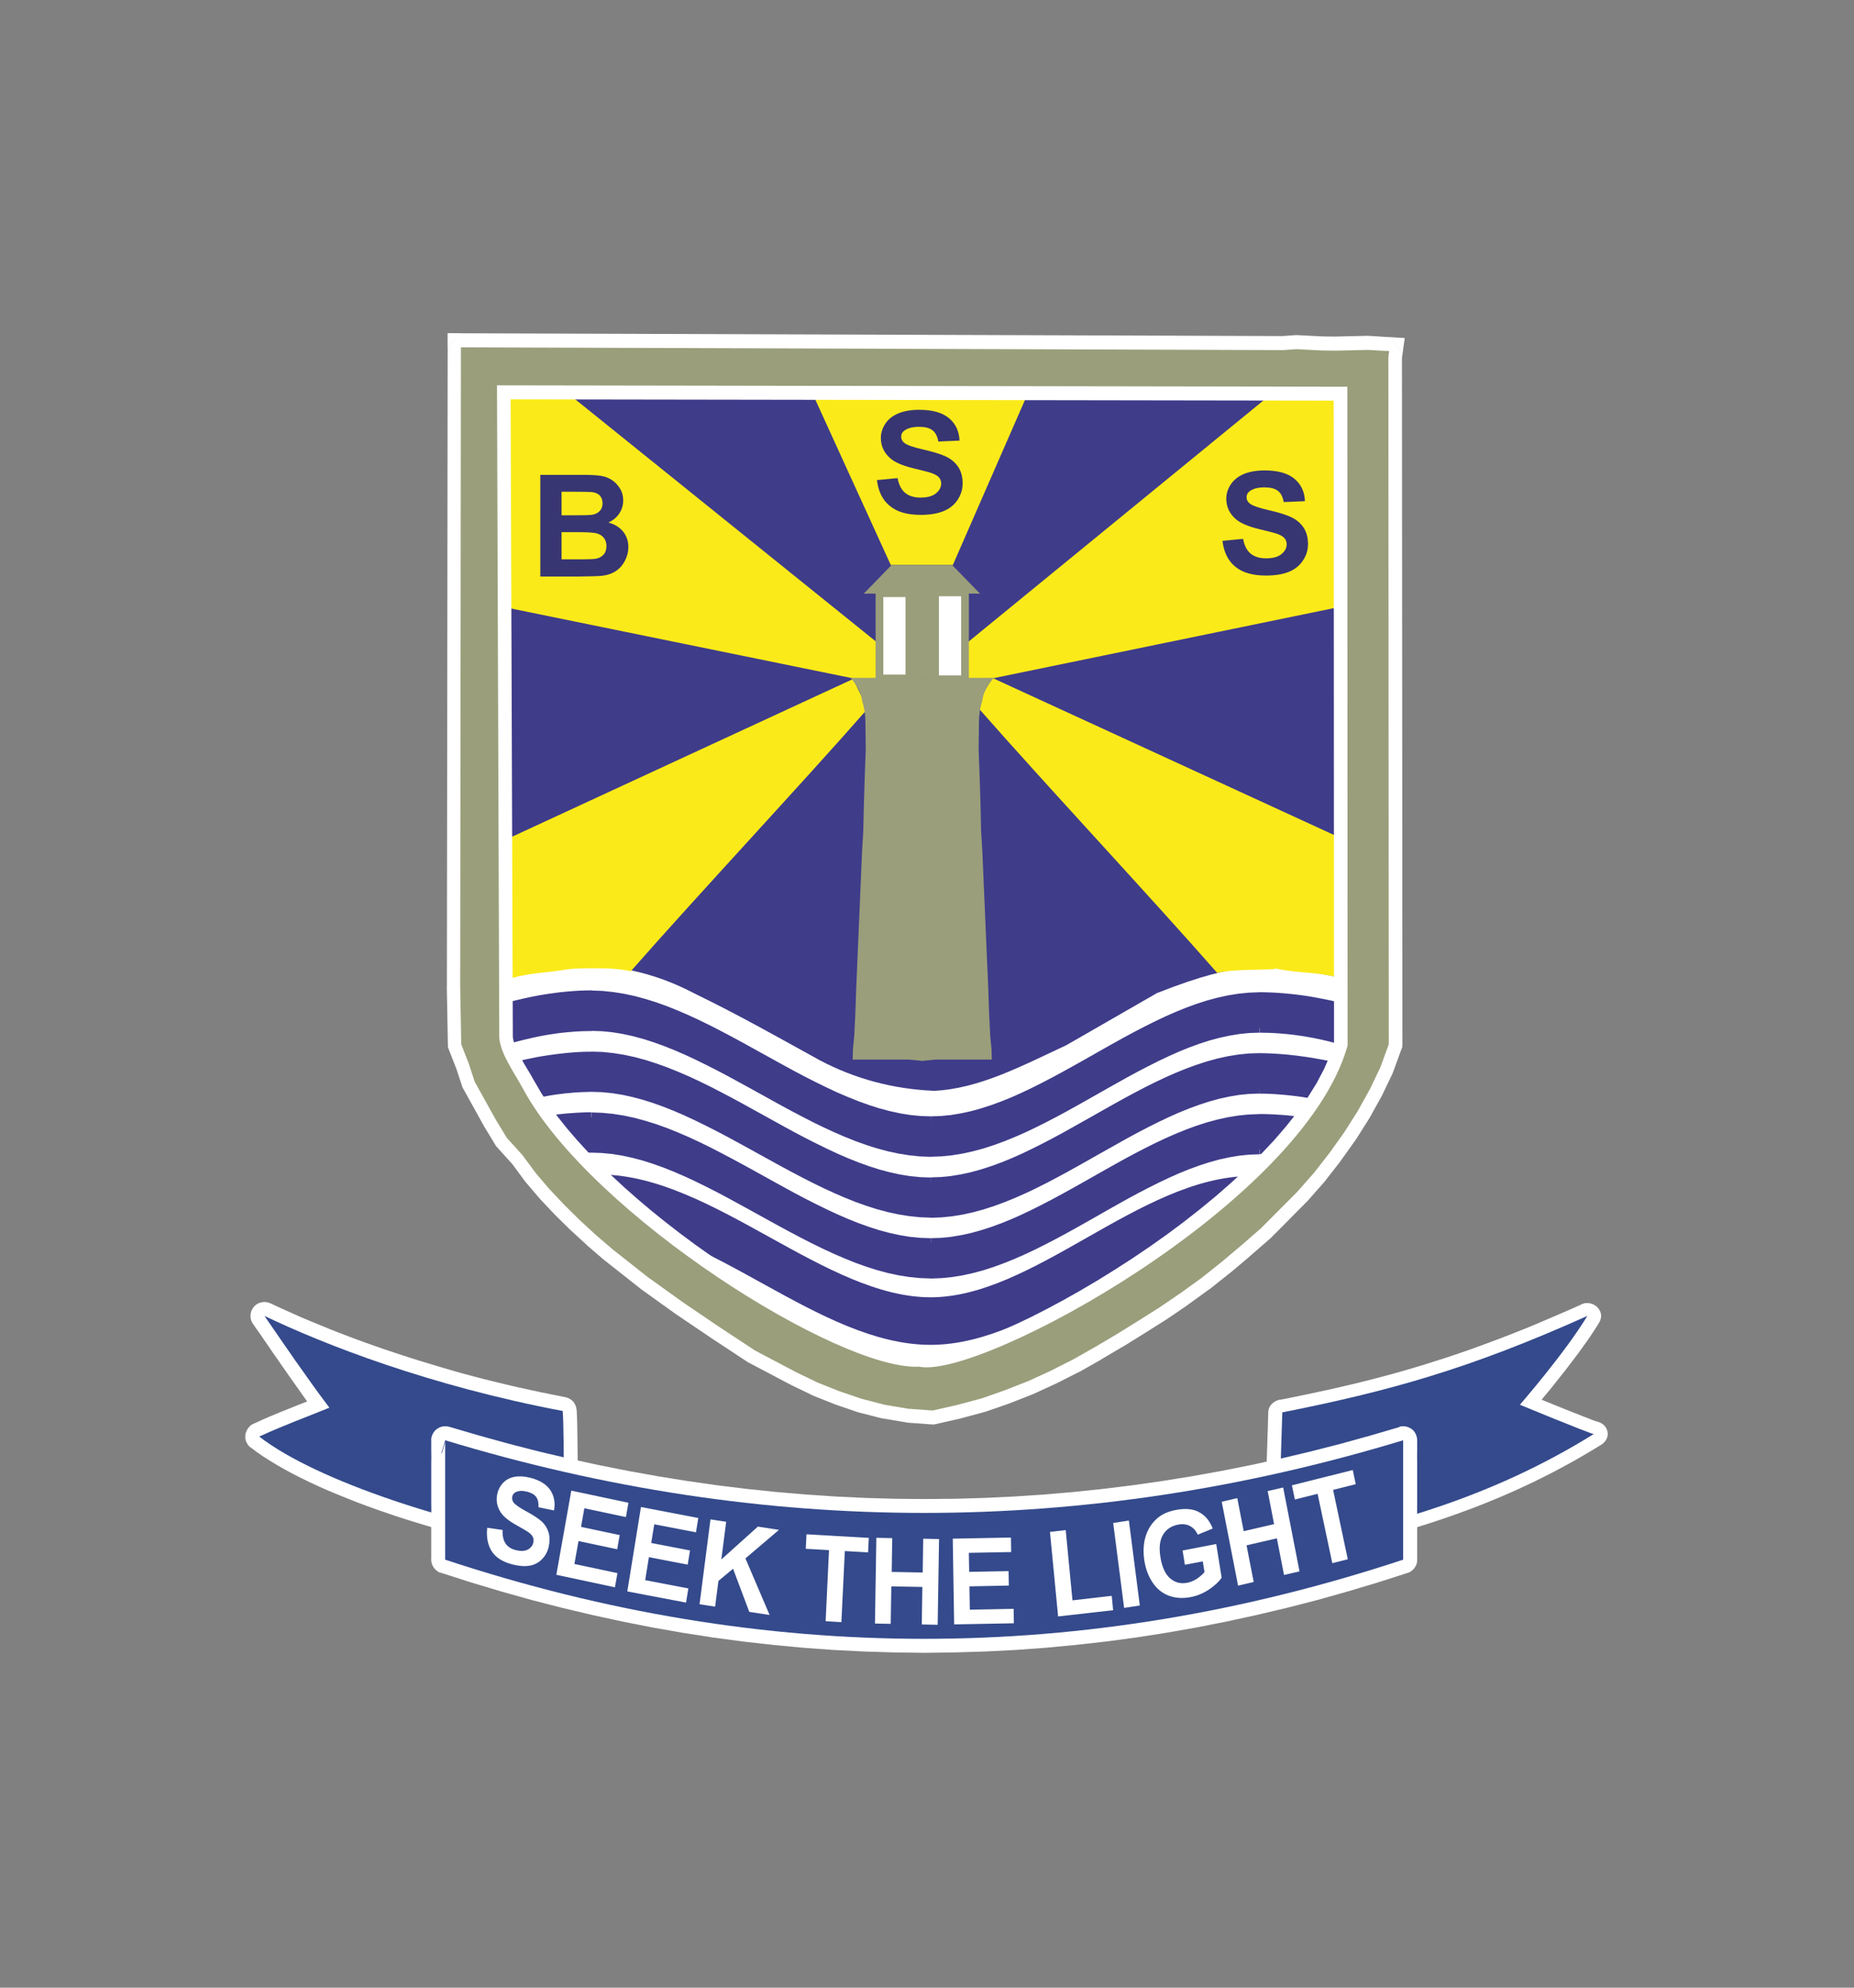 <?xml version="1.0" encoding="utf-8"?>
<!-- Generator: Adobe Illustrator 25.1.0, SVG Export Plug-In . SVG Version: 6.00 Build 0)  -->
<svg version="1.0" id="Layer_1" xmlns="http://www.w3.org/2000/svg" xmlns:xlink="http://www.w3.org/1999/xlink" x="0px" y="0px"
	 viewBox="0 0 280 300" enable-background="new 0 0 280 300" xml:space="preserve">
<rect x="0" y="0" width="280" height="300" fill="#808080" stroke="none"/>
<g>
</g>
<g>
	<path fill-rule="evenodd" clip-rule="evenodd" fill="#FFFFFF" d="M70.39,52.23h137.88v108.78c-45.45,62.23-90.91,61.74-136.36-1.47
		L70.39,52.23z M70.39,52.23L70.39,52.23z"/>
	<path fill-rule="evenodd" clip-rule="evenodd" fill="#3F3C8A" d="M78.82,165.51c3.4-0.92,6.97-1.43,10.54-1.43
		c16.92,0,34.3,18.98,51.22,18.98c16.62,0,33.01-18.74,49.62-18.74c3.94,0,7.91,0.58,11.71,1.6l2.21-4.29
		c-4.68-1.17-9.32-1.96-13.92-1.96c-16.62,0-33.01,18.74-49.62,18.74c-16.92,0-34.3-18.98-51.22-18.98c-4.59,0-9.19,0.84-13.78,2.19
		L78.82,165.51z M78.82,165.51L78.82,165.51z"/>
	<path fill="#3F3C8A" d="M89.36,163.37v1.43v0h-0.33l-0.33,0.01l-0.33,0.01l-0.33,0.01l-0.33,0.01l-0.33,0.02l-0.33,0.02l-0.33,0.02
		l-0.33,0.03l-0.33,0.03l-0.33,0.03l-0.33,0.03l-0.33,0.04l-0.65,0.08l-0.33,0.04l-0.33,0.05l-0.32,0.05l-0.32,0.05l-0.32,0.06
		l-0.33,0.06l-0.32,0.06l-0.32,0.06l-0.32,0.06l-0.32,0.07l-0.32,0.07l-0.32,0.07l-0.32,0.07l-0.32,0.08l-0.32,0.08l-0.31,0.08
		L79,166.21l-0.36-1.39l0.32-0.08l0.33-0.09l0.33-0.08l0.33-0.08l0.33-0.08l0.33-0.08l0.33-0.07l0.33-0.07l0.33-0.06l0.33-0.06
		l0.34-0.06l0.33-0.06l0.33-0.05l0.34-0.06l0.33-0.05l0.34-0.05l0.34-0.05l0.34-0.04l0.34-0.04l0.34-0.03l0.34-0.04l0.34-0.04
		l0.34-0.03l0.34-0.02l0.34-0.02l0.34-0.02l0.34-0.02l0.34-0.01l0.34-0.01l0.34-0.01l0.34,0L89.36,163.37z M89.36,163.37
		L89.36,163.37z M140.58,182.35v1.43l-1.63-0.06l-1.63-0.17l-1.63-0.26l-1.63-0.35l-1.63-0.44l-1.63-0.52l-1.62-0.58l-1.62-0.65
		l-1.62-0.7l-1.62-0.75l-1.62-0.79l-1.61-0.82l-1.62-0.85l-1.61-0.87l-3.22-1.77l-1.61-0.89l-1.61-0.88l-1.6-0.87l-1.6-0.84
		l-1.6-0.81l-1.59-0.78l-1.59-0.74l-1.59-0.69l-1.58-0.63l-1.58-0.57l-1.57-0.5l-1.57-0.42l-1.56-0.34l-1.56-0.25l-1.55-0.15
		l-1.54-0.05v-1.43l1.63,0.06l1.63,0.16l1.63,0.26l1.63,0.35l1.63,0.44l1.62,0.51l1.62,0.58l1.62,0.65l1.62,0.7l1.62,0.75l1.62,0.79
		l1.61,0.83l1.62,0.85l1.61,0.87l1.61,0.89l3.21,1.78l1.6,0.88l1.6,0.87l1.6,0.84l1.6,0.81l1.59,0.78l1.59,0.74l1.59,0.68l1.58,0.63
		l1.58,0.57l1.57,0.5l1.57,0.42l1.56,0.34l1.55,0.25l1.55,0.15L140.58,182.35z M140.58,182.35L140.58,182.35z M190.21,163.61v1.44
		l-1.51,0.05l-1.51,0.15l-1.51,0.25l-1.52,0.33l-1.52,0.42l-1.52,0.49l-1.53,0.56l-1.53,0.62l-1.53,0.68l-1.54,0.73l-1.54,0.77
		l-1.54,0.8l-1.54,0.83l-1.54,0.86l-1.55,0.87l-1.55,0.87l-1.55,0.88l-1.55,0.87l-1.55,0.86l-1.56,0.84l-1.56,0.82l-1.56,0.78
		l-1.56,0.74l-1.57,0.69l-1.57,0.64l-1.58,0.58l-1.58,0.51l-1.59,0.43l-1.59,0.35l-1.6,0.26l-1.6,0.16l-1.6,0.06v-1.43l1.51-0.05
		l1.52-0.15l1.51-0.25l1.52-0.33l1.52-0.42l1.52-0.49l1.53-0.56l1.53-0.62l1.53-0.68l1.53-0.73l1.54-0.77l1.54-0.8l1.54-0.83
		l1.54-0.85l1.55-0.87l1.55-0.87l1.55-0.88l1.55-0.87l1.55-0.86l1.56-0.84l1.56-0.82l1.56-0.78l1.56-0.74l1.57-0.7l1.57-0.64
		l1.58-0.58l1.58-0.51l1.59-0.43l1.59-0.35l1.6-0.26l1.6-0.16L190.21,163.61z M190.21,163.61L190.21,163.61z M201.3,165.59
		l1.24,0.67l-0.79,0.36l-0.36-0.09l-0.35-0.09l-0.35-0.09l-0.36-0.08l-0.35-0.08l-0.36-0.08l-0.36-0.08l-0.36-0.07l-0.36-0.07
		l-0.36-0.07l-0.36-0.06l-0.36-0.06l-0.36-0.06l-0.36-0.06l-0.36-0.05l-0.36-0.05l-0.36-0.05l-0.36-0.04l-0.36-0.04l-0.36-0.04
		l-0.37-0.04l-0.36-0.03l-0.36-0.03l-0.36-0.03l-0.37-0.03l-0.36-0.02l-0.37-0.02l-0.36-0.02l-0.36-0.01l-0.36-0.01l-0.36,0l-0.37,0
		v-1.44l0.37,0l0.38,0.01l0.37,0.01l0.38,0.01l0.37,0.02l0.38,0.02l0.37,0.02l0.38,0.03l0.37,0.03l0.38,0.03l0.37,0.04l0.38,0.04
		l0.37,0.04l0.37,0.04l0.37,0.05l0.37,0.05l0.37,0.05l0.37,0.05l0.37,0.06l0.37,0.06l0.37,0.06l0.37,0.07l0.37,0.07l0.37,0.07
		l0.37,0.08l0.37,0.08l0.37,0.08l0.37,0.09l0.36,0.08l0.36,0.09l0.37,0.09l0.36,0.1L201.3,165.59z M202.54,166.26l-0.26,0.5
		l-0.54-0.14L202.54,166.26z M204.29,160.94l0.46,1.03l-2.21,4.29l-1.24-0.67l2.21-4.29L204.29,160.94z M204.29,160.94l0.87,0.22
		l-0.42,0.81L204.29,160.94z M190.21,160.39v-1.43l0.44,0l0.44,0.01l0.44,0.01l0.44,0.02l0.44,0.02l0.44,0.03l0.44,0.03l0.44,0.03
		l0.44,0.04l0.44,0.04l0.44,0.05l0.44,0.05l0.44,0.05l0.44,0.06l0.44,0.06l0.44,0.06l0.44,0.07l0.44,0.07l0.44,0.07l0.44,0.08
		l0.44,0.08l0.44,0.08l0.44,0.08l0.44,0.09l0.44,0.1l0.44,0.09l0.44,0.09l0.44,0.1l0.45,0.1l0.44,0.1l0.44,0.11l0.44,0.11
		l-0.33,1.39l-0.44-0.11l-0.43-0.1l-0.44-0.1l-0.43-0.1l-0.44-0.1l-0.43-0.09l-0.43-0.09l-0.43-0.09l-0.43-0.09l-0.43-0.08
		l-0.43-0.08l-0.43-0.08l-0.43-0.08l-0.43-0.07l-0.43-0.07l-0.43-0.06l-0.43-0.06l-0.43-0.06l-0.43-0.05l-0.43-0.05l-0.43-0.05
		l-0.43-0.04l-0.43-0.04l-0.42-0.04l-0.43-0.03l-0.43-0.03l-0.42-0.03l-0.43-0.02l-0.42-0.02l-0.43-0.01l-0.42-0.01H190.21z
		 M190.21,160.39L190.21,160.39z M140.58,179.13v-1.43l1.51-0.05l1.52-0.15l1.51-0.25l1.52-0.33l1.52-0.42l1.52-0.49l1.53-0.56
		l1.53-0.62l1.53-0.68l1.53-0.73l1.54-0.77l1.54-0.8l1.54-0.83l1.54-0.86l1.55-0.87l1.55-0.87l1.55-0.88l1.55-0.87l1.55-0.86
		l1.56-0.84l1.56-0.82l1.56-0.78l1.56-0.74l1.57-0.69l1.57-0.64l1.58-0.58l1.58-0.51l1.59-0.44l1.59-0.35l1.6-0.26l1.6-0.16
		l1.6-0.05v1.43l-1.51,0.05l-1.51,0.15l-1.51,0.25l-1.52,0.33l-1.52,0.42l-1.52,0.49l-1.53,0.56l-1.53,0.62l-1.53,0.68l-1.54,0.73
		l-1.54,0.77l-1.54,0.8l-1.54,0.83l-1.54,0.85l-1.55,0.87l-1.55,0.87l-1.55,0.88l-1.55,0.87l-1.55,0.86l-1.56,0.84l-1.56,0.81
		l-1.56,0.78l-1.56,0.74l-1.57,0.7l-1.57,0.64l-1.58,0.58l-1.58,0.51l-1.59,0.43l-1.59,0.35l-1.6,0.26l-1.6,0.16L140.58,179.13z
		 M140.58,179.13L140.58,179.13z M89.36,160.15v-1.43l1.63,0.05l1.63,0.17l1.63,0.26l1.63,0.35l1.63,0.44l1.62,0.52l1.62,0.58
		l1.62,0.65l1.62,0.7l1.62,0.75l1.62,0.79l1.61,0.83l1.62,0.85l1.61,0.87l1.61,0.89l1.61,0.89l1.61,0.89l1.6,0.88l1.6,0.87l1.6,0.84
		l1.6,0.81l1.59,0.78l1.59,0.74l1.59,0.69l1.58,0.63l1.58,0.57l1.57,0.5l1.57,0.42l1.56,0.34l1.55,0.25l1.55,0.15l1.54,0.05v1.43
		l-1.63-0.05l-1.63-0.16l-1.63-0.26l-1.63-0.35l-1.63-0.44l-1.63-0.52l-1.62-0.59l-1.62-0.65l-1.62-0.7l-1.62-0.75l-1.62-0.79
		l-1.61-0.83l-1.62-0.85l-1.61-0.87l-1.61-0.89l-1.61-0.89l-1.61-0.89l-1.61-0.88l-1.6-0.87l-1.6-0.84l-1.6-0.81l-1.59-0.78
		l-1.59-0.74l-1.59-0.68l-1.58-0.63l-1.58-0.57l-1.57-0.5l-1.57-0.42l-1.56-0.34l-1.56-0.25l-1.55-0.15L89.36,160.15z M89.36,160.15
		L89.36,160.15z M76.11,161.15l-1.06,0.93l0.34-1.15l0.43-0.13l0.44-0.12l0.44-0.12l0.43-0.12l0.44-0.11l0.44-0.11l0.44-0.11
		l0.44-0.1l0.43-0.1l0.44-0.09l0.44-0.09l0.44-0.09l0.44-0.09l0.44-0.08l0.44-0.07l0.44-0.07l0.44-0.07l0.44-0.06l0.44-0.06
		l0.44-0.06l0.44-0.05l0.44-0.05l0.44-0.05l0.44-0.04l0.88-0.07l0.44-0.03l0.43-0.02l0.44-0.02l0.44-0.01l0.44,0l0.44-0.01v1.43
		h-0.43l-0.42,0.01l-0.42,0.01l-0.42,0.02l-0.43,0.02l-0.42,0.03l-0.42,0.03l-0.43,0.04l-0.43,0.03l-0.42,0.05l-0.42,0.05
		l-0.42,0.05l-0.43,0.05l-0.42,0.06l-0.43,0.07l-0.42,0.07l-0.43,0.07l-0.43,0.07l-0.42,0.08l-0.85,0.17l-0.43,0.09l-0.43,0.1
		l-0.43,0.09l-0.85,0.21l-0.43,0.11l-0.43,0.11l-0.43,0.12l-0.42,0.11l-0.43,0.12l-0.43,0.13L76.11,161.15z M75.05,162.08
		l-0.71-0.85l1.05-0.31L75.05,162.08z M79,166.21l-0.71-0.23l-3.24-3.9l1.06-0.93l3.24,3.9L79,166.21z M79,166.21l-0.42,0.11
		l-0.28-0.34L79,166.21z M79,166.21L79,166.21z"/>
	<path fill-rule="evenodd" clip-rule="evenodd" fill="#3F3C8A" d="M74.14,157.67c5.01-1.74,10.13-2.77,15.22-2.77
		c16.92,0,34.3,18.98,51.22,18.98c16.62,0,33.01-18.74,49.62-18.74c5.26,0,10.56,1.03,15.6,2.85l0.88-4.76
		c-5.38-1.64-10.95-2.77-16.47-2.77c-16.62,0-33.01,18.74-49.62,18.74c-16.92,0-34.3-18.98-51.22-18.98
		c-5.35,0-10.72,1.14-16.09,2.8L74.14,157.67z M74.14,157.67L74.14,157.67z"/>
	<path fill="#3F3C8A" d="M89.36,154.19v1.43h-0.47l-0.47,0.01l-0.47,0.01l-0.47,0.02l-0.47,0.03l-0.47,0.03l-0.47,0.04l-0.47,0.04
		l-0.47,0.05l-0.47,0.05l-0.47,0.06l-0.47,0.07l-0.47,0.07l-0.47,0.07l-0.47,0.08l-0.47,0.09l-0.47,0.09l-0.47,0.1l-0.47,0.1
		l-0.47,0.11l-0.47,0.11l-0.47,0.11l-0.47,0.12l-0.47,0.12l-0.47,0.13l-0.47,0.13l-0.47,0.14l-0.46,0.15l-0.47,0.15l-0.47,0.15
		l-0.47,0.16l-0.46,0.16L73.92,157l0.47-0.16l0.95-0.31l0.48-0.15l0.48-0.14l0.48-0.14l0.48-0.14l0.48-0.13l0.48-0.13l0.48-0.12
		l0.48-0.12l0.97-0.22l0.48-0.1l0.48-0.1l0.49-0.09l0.48-0.09l0.48-0.08l0.48-0.08l0.48-0.07l0.48-0.07l0.49-0.06l0.48-0.06
		l0.49-0.05l0.48-0.05l0.49-0.04l0.49-0.03l0.48-0.03l0.49-0.02l0.48-0.02l0.48-0.01L89.36,154.19z M89.36,154.19L89.36,154.19z
		 M140.58,173.17v1.43l-1.63-0.06l-1.63-0.17l-1.63-0.26l-1.63-0.35l-1.63-0.44l-1.63-0.52l-1.62-0.58l-1.62-0.65l-1.62-0.7
		l-1.62-0.75l-1.62-0.79l-1.61-0.83l-1.62-0.85l-1.61-0.87l-1.61-0.89l-1.61-0.89l-1.61-0.89l-1.61-0.88l-1.6-0.87l-1.6-0.84
		l-1.6-0.81l-1.59-0.78l-1.59-0.74l-1.59-0.69l-1.58-0.63l-1.58-0.57l-1.57-0.5l-1.57-0.42l-1.56-0.34l-1.56-0.25l-1.55-0.15
		l-1.54-0.05v-1.43l1.63,0.05l1.63,0.17l1.63,0.26l1.63,0.35l1.63,0.44l1.62,0.51l1.62,0.58l1.62,0.65l1.62,0.7l1.62,0.75l1.62,0.79
		l1.61,0.82l1.62,0.85l1.61,0.87l1.61,0.88l1.61,0.89l1.61,0.89l1.6,0.88l1.6,0.87l1.6,0.85l1.6,0.81l1.59,0.78l1.59,0.74l1.59,0.68
		l1.58,0.63l1.58,0.57l1.57,0.5l1.57,0.42l1.56,0.34l1.55,0.25l1.55,0.15L140.58,173.17z M140.58,173.17L140.58,173.17z
		 M190.21,154.43v1.43l-1.51,0.05l-1.51,0.15l-1.51,0.25l-1.52,0.33l-1.52,0.41l-1.52,0.49l-1.53,0.56l-1.53,0.62l-1.53,0.68
		l-1.54,0.73l-1.54,0.77l-1.54,0.8l-1.54,0.83l-1.54,0.86l-1.55,0.87l-1.54,0.87l-1.55,0.88l-1.55,0.87l-1.55,0.86l-1.56,0.84
		l-1.56,0.81l-1.56,0.78l-1.56,0.74l-1.57,0.69l-1.57,0.64l-1.58,0.58l-1.58,0.51l-1.59,0.43l-1.59,0.35l-1.6,0.26l-1.6,0.16
		l-1.6,0.06v-1.43l1.51-0.05l1.52-0.15l1.51-0.25l1.52-0.33l1.52-0.41l1.52-0.49l1.53-0.56l1.53-0.62l1.53-0.68l1.53-0.73l1.54-0.77
		l1.54-0.8l1.54-0.83l1.54-0.86l1.55-0.87l1.54-0.87l1.55-0.88l1.55-0.87l1.55-0.86l1.56-0.84l1.56-0.81l1.56-0.78l1.56-0.74
		l1.57-0.7l1.57-0.64l1.58-0.58l1.58-0.51l1.59-0.43l1.59-0.35l1.6-0.26l1.6-0.16L190.21,154.43z M190.21,154.43L190.21,154.43z
		 M205.12,157.86l1.38,0.26l-0.92,0.55l-0.47-0.17l-0.47-0.16l-0.47-0.16l-0.47-0.15l-0.47-0.15l-0.48-0.15l-0.47-0.13l-0.48-0.13
		l-0.47-0.13l-0.48-0.12l-0.48-0.12l-0.48-0.11l-0.48-0.11l-0.48-0.1l-0.48-0.1l-0.48-0.09l-0.48-0.08l-0.48-0.09l-0.48-0.07
		l-0.49-0.07l-0.48-0.07l-0.48-0.06l-0.48-0.05l-0.48-0.05l-0.48-0.04l-0.49-0.04l-0.48-0.03l-0.49-0.03l-0.48-0.02l-0.49-0.01
		l-0.48-0.01h-0.49v-1.43l0.5,0.01l0.5,0.01l0.5,0.02l0.5,0.02l0.5,0.03l0.5,0.03l0.5,0.04l0.5,0.05l0.5,0.05l0.5,0.05l0.5,0.06
		l0.5,0.07l0.5,0.07l0.5,0.08l0.5,0.08l0.5,0.09l0.5,0.09l0.5,0.1l0.49,0.1l0.5,0.11l0.49,0.11l0.49,0.12l0.49,0.13l0.49,0.13
		l0.49,0.14l0.49,0.14l0.48,0.15l0.48,0.15l0.49,0.16l0.48,0.16l0.48,0.16l0.48,0.17L205.12,157.86z M206.49,158.13l-0.15,0.82
		l-0.77-0.28L206.49,158.13z M206.88,152.55l0.49,0.82l-0.88,4.76l-1.38-0.26l0.88-4.76L206.88,152.55z M206.88,152.55l0.61,0.18
		l-0.11,0.64L206.88,152.55z M190.21,151.18v-1.43l0.53,0.01l0.53,0.01l0.53,0.02l0.53,0.02l0.53,0.03l0.53,0.04l0.53,0.04
		l0.52,0.05l0.53,0.05l0.52,0.06l0.53,0.06l0.52,0.07l0.52,0.07l0.53,0.08l0.52,0.09l0.52,0.09l1.05,0.2l0.52,0.1l0.52,0.11
		l0.52,0.11l0.52,0.12l0.52,0.12l0.51,0.13l0.52,0.13l0.52,0.14l0.52,0.14l0.51,0.14l0.51,0.15l0.51,0.15l0.51,0.15l0.51,0.15
		l-0.39,1.37l-0.5-0.15l-0.5-0.15l-0.5-0.15l-0.5-0.14l-0.51-0.14l-0.51-0.14l-0.5-0.13l-0.51-0.13l-0.51-0.12l-0.51-0.12
		l-0.51-0.11l-0.51-0.11l-0.51-0.11l-0.51-0.1l-0.51-0.1l-0.51-0.09l-0.51-0.09l-0.51-0.08l-0.51-0.08l-0.51-0.08l-0.51-0.06
		l-0.51-0.06l-0.51-0.06l-0.51-0.05l-0.51-0.05l-0.51-0.04l-0.51-0.04l-0.51-0.03l-0.51-0.02l-0.51-0.02l-0.51-0.01H190.21z
		 M190.21,151.18L190.21,151.18z M140.58,169.92v-1.43l1.51-0.05l1.52-0.15l1.51-0.25l1.52-0.33l1.52-0.42l1.52-0.49l1.53-0.56
		l1.53-0.62l1.53-0.68l1.53-0.73l1.54-0.77l1.54-0.8l1.54-0.83l1.54-0.85l1.55-0.87l1.54-0.87l1.55-0.88l1.55-0.87l1.55-0.86
		l1.56-0.84l1.56-0.81l1.56-0.78l1.56-0.74l1.57-0.69l1.57-0.64l1.58-0.58l1.58-0.51l1.59-0.43l1.59-0.35l1.6-0.26l1.6-0.16
		l1.6-0.06v1.43l-1.51,0.05l-1.51,0.15l-1.51,0.25l-1.52,0.33l-1.52,0.42l-1.52,0.49l-1.53,0.56l-1.53,0.62l-1.53,0.68l-1.54,0.73
		l-1.54,0.77l-1.54,0.8l-1.54,0.83l-1.54,0.86l-1.55,0.87l-1.54,0.87l-1.55,0.88l-1.55,0.87l-1.55,0.86l-1.56,0.84l-1.56,0.82
		l-1.56,0.78l-1.56,0.74l-1.57,0.69l-1.57,0.64l-1.58,0.58l-1.58,0.51l-1.59,0.43l-1.59,0.35l-1.6,0.26l-1.6,0.16L140.58,169.92z
		 M140.58,169.92L140.58,169.92z M89.36,150.93v-1.43l1.63,0.06l1.63,0.17l1.63,0.26l1.63,0.35l1.63,0.44l1.62,0.51l1.62,0.58
		l1.62,0.65l1.62,0.7l1.62,0.75l1.62,0.79l1.61,0.83l1.62,0.85l1.61,0.87l1.61,0.89l1.61,0.89l1.61,0.89l1.6,0.88l1.6,0.87l1.6,0.84
		l1.6,0.81l1.59,0.78l1.59,0.74l1.59,0.68l1.58,0.63l1.58,0.57l1.57,0.5l1.57,0.42l1.56,0.34l1.55,0.25l1.55,0.15l1.54,0.05v1.43
		l-1.63-0.05l-1.63-0.17l-1.63-0.26l-1.63-0.35l-1.63-0.44l-1.63-0.51l-1.62-0.59l-1.62-0.65l-1.62-0.7l-1.62-0.75l-1.62-0.79
		l-1.61-0.82l-1.62-0.85l-1.61-0.87l-1.61-0.88l-1.61-0.89l-1.61-0.89l-1.61-0.88l-1.6-0.87l-1.6-0.84l-1.6-0.81l-1.59-0.78
		l-1.59-0.74l-1.59-0.68l-1.58-0.63l-1.58-0.57l-1.57-0.5l-1.57-0.42l-1.56-0.34l-1.56-0.25l-1.55-0.15L89.36,150.93z M89.36,150.93
		L89.36,150.93z M73.96,152.88l-1.37,0.26l0.48-0.82l0.51-0.15l0.51-0.15l0.51-0.15l0.51-0.15l0.51-0.14l0.51-0.14l0.5-0.14
		l0.51-0.13l0.51-0.13l0.51-0.12l0.51-0.12l0.51-0.12l0.51-0.11l0.51-0.11l0.51-0.1l0.51-0.1l0.51-0.09l0.51-0.08l0.51-0.08
		l0.51-0.07l0.51-0.07l0.51-0.07l0.51-0.06l0.51-0.05l0.51-0.05l0.51-0.04l0.51-0.04l0.51-0.03l1.02-0.04l0.51-0.01l0.51-0.01v1.43
		h-0.49l-0.49,0.01l-0.49,0.02l-0.49,0.02l-0.5,0.03l-0.49,0.04l-0.49,0.04l-0.49,0.05l-0.49,0.05l-0.49,0.06l-0.5,0.06l-0.49,0.07
		l-0.5,0.07l-0.49,0.08l-0.5,0.08l-0.5,0.09l-0.5,0.1l-1,0.2l-0.5,0.11l-0.5,0.11l-0.5,0.12l-0.5,0.12l-0.5,0.12l-0.5,0.13
		l-0.5,0.13l-0.5,0.14l-0.5,0.14l-0.5,0.14l-0.5,0.15l-0.5,0.15l-0.5,0.15L73.96,152.88L73.96,152.88z M72.59,153.15l-0.12-0.63
		l0.6-0.19L72.59,153.15z M74.37,158.35l-0.91-0.55l-0.87-4.66l1.37-0.26l0.87,4.66L74.37,158.35z M74.37,158.35l-0.76,0.26
		l-0.15-0.81L74.37,158.35z M74.37,158.35L74.37,158.35z"/>
	<path fill-rule="evenodd" clip-rule="evenodd" fill="#3F3C8A" d="M83.79,173.71c1.75-0.3,3.66-0.45,5.57-0.45
		c16.92,0,34.3,18.98,51.22,18.98c16.62,0,33.01-18.74,49.62-18.74c1.97,0,3.95,0.14,5.9,0.36l3.45-4.1
		c-3.03-0.55-6.2-0.91-9.35-0.91c-16.62,0-33.01,18.74-49.62,18.74c-16.92,0-34.3-18.98-51.22-18.98c-3.18,0-6.38,0.4-9.41,0.96
		L83.79,173.71z M83.79,173.71L83.79,173.71z"/>
	<path fill="#3F3C8A" d="M89.36,172.54v1.43h-0.35l-0.18,0l-0.18,0l-0.17,0.01l-0.17,0L88.13,174l-0.18,0.01l-0.17,0.01l-0.17,0.01
		l-0.17,0.01l-0.17,0.01l-0.18,0.01l-0.17,0.01l-0.17,0.01l-0.17,0.01l-0.17,0.02l-0.17,0.01l-0.17,0.01l-0.17,0.02l-0.17,0.02
		l-0.17,0.02l-0.17,0.02l-0.16,0.02l-0.17,0.02l-0.17,0.02l-0.16,0.03l-0.17,0.03l-0.32,0.05l-0.16,0.03l-0.16,0.03l-0.23-1.41
		l0.17-0.03l0.17-0.03l0.17-0.03l0.17-0.02l0.17-0.02l0.35-0.05l0.35-0.04l0.35-0.04l0.18-0.02l0.18-0.02l0.18-0.02l0.18-0.02
		l0.17-0.01l0.18-0.01l0.18-0.01l0.18-0.01l0.18-0.01l0.18-0.01l0.18-0.01l0.18-0.01l0.18,0l0.18-0.01l0.37-0.01l0.18,0l0.18,0
		l0.18,0l0.18,0L89.36,172.54z M89.36,172.54L89.36,172.54z M140.58,191.53v1.43l-1.63-0.06l-1.63-0.16l-1.63-0.26l-1.63-0.35
		l-1.63-0.44l-1.63-0.52l-1.62-0.58l-1.62-0.65l-1.62-0.7l-1.62-0.75l-1.62-0.79l-1.61-0.82l-1.62-0.85l-1.61-0.87l-1.61-0.88
		l-1.61-0.89l-1.61-0.89l-1.61-0.88l-1.6-0.87l-1.6-0.85l-1.6-0.81l-1.59-0.78l-1.59-0.74l-1.59-0.69l-1.58-0.63l-1.58-0.57
		l-1.57-0.5l-1.57-0.42l-1.56-0.34l-1.56-0.25l-1.55-0.15l-1.54-0.05v-1.43l1.63,0.06l1.63,0.16l1.63,0.26l1.63,0.35l1.63,0.44
		l1.62,0.52l1.62,0.58l1.62,0.65l1.62,0.7l1.62,0.75l1.62,0.79l1.61,0.82l1.62,0.85l1.61,0.87l1.61,0.88l1.61,0.89l1.61,0.89
		l1.6,0.88l1.6,0.86l1.6,0.85l1.6,0.81l1.59,0.78l1.59,0.74l1.59,0.68l1.58,0.63l1.58,0.57l1.57,0.5l1.57,0.42l1.56,0.34l1.55,0.25
		l1.55,0.15L140.58,191.53z M140.58,191.53L140.58,191.53z M190.21,172.79v1.43l-1.51,0.05l-1.51,0.15l-1.51,0.25l-1.52,0.33
		l-1.52,0.42l-1.52,0.49l-1.53,0.56l-1.53,0.62l-1.53,0.68l-1.54,0.73l-1.54,0.77l-1.54,0.8l-1.54,0.83l-1.54,0.86l-1.55,0.87
		l-1.54,0.88l-1.55,0.88l-1.55,0.87l-1.55,0.86l-1.56,0.84l-1.56,0.81l-1.56,0.78l-1.56,0.74l-1.57,0.69l-1.57,0.64l-1.58,0.58
		l-1.58,0.51l-1.59,0.43l-1.59,0.35l-1.6,0.26l-1.6,0.16l-1.6,0.06v-1.43l1.51-0.05l1.52-0.15l1.51-0.25l1.52-0.33l1.52-0.41
		l1.52-0.49l1.53-0.56l1.53-0.62l1.53-0.68l1.53-0.73l1.54-0.77l1.54-0.8l1.54-0.83l1.54-0.86l1.55-0.87l1.54-0.87l1.55-0.88
		l1.55-0.87l1.55-0.86l1.56-0.84l1.56-0.81l1.56-0.78l1.56-0.74l1.57-0.69l1.57-0.64l1.58-0.58l1.58-0.51l1.59-0.43l1.59-0.35
		l1.6-0.26l1.6-0.16L190.21,172.79L190.21,172.79z M190.21,172.79L190.21,172.79L190.21,172.79z M195.57,173.39l1.06,0.94l-0.6,0.24
		l-0.18-0.02l-0.18-0.02l-0.18-0.02l-0.18-0.02l-0.19-0.02l-0.18-0.02l-0.18-0.02l-0.18-0.01l-0.18-0.02l-0.18-0.02l-0.18-0.02
		l-0.18-0.01l-0.18-0.01l-0.18-0.02l-0.18-0.01l-0.19-0.01l-0.18-0.01l-0.18-0.01l-0.36-0.02l-0.18-0.01l-0.18-0.01l-0.18-0.01
		l-0.18,0l-0.18-0.01l-0.18-0.01l-0.18,0l-0.18-0.01l-0.18,0l-0.18,0h-0.37v-1.43l0.19,0h0.19l0.19,0l0.19,0l0.19,0l0.19,0.01
		l0.19,0l0.19,0.01l0.19,0.01l0.19,0.01l0.19,0.01l0.19,0.01l0.19,0.01l0.19,0.01l0.19,0.01l0.19,0.01l0.19,0.01l0.37,0.03
		l0.18,0.01l0.19,0.02l0.19,0.02l0.19,0.01l0.18,0.02l0.19,0.02l0.37,0.04l0.18,0.02l0.18,0.02l0.19,0.02l0.18,0.02l0.19,0.02
		L195.57,173.39L195.57,173.39z M196.63,174.33l-0.24,0.28l-0.37-0.04L196.63,174.33z M199.68,169.06l0.41,1.18l-3.45,4.1
		l-1.06-0.94l3.46-4.09L199.68,169.06z M199.68,169.06l1.21,0.22l-0.81,0.96L199.68,169.06z M190.21,169.57v-1.43l0.3,0l0.3,0
		l0.3,0.01l0.3,0.01l0.3,0.01l0.3,0.01l0.3,0.01l0.3,0.02l0.3,0.02l0.3,0.02l0.3,0.02l0.3,0.02l0.3,0.02l0.3,0.03l0.3,0.03l0.3,0.03
		l0.3,0.03l0.3,0.04l0.29,0.03l0.3,0.04l0.29,0.04l0.29,0.04l0.29,0.04l0.29,0.04l0.29,0.04l0.29,0.05l0.29,0.05l0.29,0.04
		l0.58,0.09l0.29,0.05l0.29,0.05l-0.24,1.42l-0.28-0.05l-0.28-0.05l-0.28-0.05l-0.28-0.05l-0.28-0.05l-0.29-0.05l-0.28-0.04
		l-0.29-0.04l-0.29-0.04l-0.58-0.08l-0.29-0.04l-0.29-0.03l-0.29-0.04l-0.29-0.03l-0.29-0.03l-0.29-0.03l-0.29-0.03l-0.29-0.02
		l-0.29-0.02l-0.29-0.02l-0.29-0.02l-0.29-0.02l-0.29-0.02l-0.29-0.01l-0.29-0.02l-0.29-0.01l-0.29-0.01l-0.29-0.01l-0.29,0
		l-0.29-0.01L190.21,169.57z M190.21,169.57L190.21,169.57z M140.58,188.31v-1.43l1.51-0.05l1.52-0.15l1.51-0.25l1.52-0.33
		l1.52-0.42l1.52-0.49l1.53-0.56l1.53-0.62l1.53-0.68l1.53-0.73l1.54-0.77l1.54-0.8l1.54-0.83l1.54-0.85l1.55-0.87l1.54-0.87
		l1.55-0.88l1.55-0.87l1.55-0.86l1.56-0.84l1.56-0.81l1.56-0.78l1.56-0.74l1.57-0.69l1.57-0.64l1.58-0.58l1.58-0.51l1.59-0.43
		l1.59-0.35l1.6-0.26l1.6-0.16l1.6-0.06v1.43l-1.51,0.05l-1.51,0.15l-1.51,0.25l-1.52,0.33l-1.52,0.42l-1.52,0.49l-1.53,0.56
		l-1.53,0.62l-1.53,0.68l-1.54,0.73l-1.54,0.77l-1.54,0.8l-1.54,0.83l-1.54,0.86l-1.55,0.87l-1.54,0.87l-1.55,0.88l-1.55,0.87
		l-1.55,0.86l-1.56,0.85l-1.56,0.81l-1.56,0.78l-1.56,0.74l-1.57,0.69l-1.57,0.64l-1.58,0.58l-1.58,0.51l-1.59,0.44l-1.59,0.35
		l-1.6,0.26l-1.6,0.16L140.58,188.31z M140.58,188.31L140.58,188.31z M89.36,169.33v-1.43l1.63,0.06l1.63,0.16l1.63,0.26l1.63,0.35
		l1.63,0.44l1.62,0.51l1.62,0.58l1.62,0.65l1.62,0.7l1.62,0.75l1.62,0.79l1.61,0.83l1.62,0.85l1.61,0.87l1.61,0.88l3.21,1.78
		l1.6,0.88l1.6,0.87l1.6,0.84l1.6,0.81l1.59,0.78l1.59,0.74l1.59,0.69l1.58,0.63l1.58,0.57l1.57,0.5l1.57,0.42l1.56,0.34l1.55,0.25
		l1.55,0.15l1.54,0.05v1.43l-1.63-0.06l-1.63-0.17l-1.63-0.26l-1.63-0.35l-1.63-0.44l-1.63-0.52l-1.62-0.58l-1.62-0.65l-1.62-0.7
		l-1.62-0.75l-1.62-0.79l-1.61-0.83l-1.62-0.85l-1.61-0.87l-1.61-0.89l-1.61-0.89l-1.61-0.89l-1.61-0.88l-1.6-0.87l-1.6-0.85
		l-1.6-0.81l-1.59-0.78l-1.59-0.74l-1.59-0.69l-1.58-0.63l-1.58-0.57l-1.57-0.5l-1.57-0.42l-1.56-0.34l-1.56-0.25l-1.55-0.15
		L89.36,169.33z M89.36,169.33L89.36,169.33z M80.46,169.07l-1.01,0.99l0.38-1.2l0.29-0.05l0.29-0.05l0.29-0.05l0.58-0.1l0.29-0.05
		l0.29-0.05l0.29-0.05l0.29-0.04l0.29-0.04l0.3-0.04l0.29-0.04l0.3-0.04l0.3-0.03l0.3-0.04l0.3-0.03l0.3-0.03l0.3-0.03l0.3-0.03
		l0.3-0.03l0.3-0.02l0.3-0.02l0.3-0.02l0.3-0.02l0.3-0.02l0.6-0.03l0.3-0.01l0.3-0.01l0.3-0.01l0.3,0l0.3,0v1.43l-0.3,0l-0.29,0.01
		l-0.29,0l-0.29,0.01l-0.29,0.01l-0.29,0.01l-0.29,0.02l-0.29,0.02l-0.29,0.02l-0.3,0.02l-0.29,0.02l-0.29,0.03l-0.29,0.03
		l-0.29,0.02l-0.29,0.03l-0.29,0.03l-0.29,0.04l-0.29,0.03l-0.29,0.04l-0.29,0.03l-0.29,0.04l-0.29,0.04l-0.29,0.04l-0.29,0.04
		l-0.29,0.05l-0.57,0.09l-0.29,0.05l-0.28,0.05l-0.28,0.05l-0.28,0.05l-0.28,0.05L80.46,169.07z M79.45,170.06l-0.89-0.97l1.28-0.24
		L79.45,170.06z M83.9,174.42l-0.62-0.21l-3.84-4.14l1.01-0.99l3.84,4.14L83.9,174.42z M83.9,174.42l-0.36,0.06l-0.26-0.28
		L83.9,174.42z M83.9,174.42L83.9,174.42z"/>
	<path fill-rule="evenodd" clip-rule="evenodd" fill="#3F3C8A" d="M91.77,183.28c16.07,0.67,32.63,18.35,48.77,18.35
		c15.72,0,31.24-17.18,46.71-18.22l3.79-4.56c-0.49,0.02-1.26-0.01-2.03-0.01c-16.23,0-32.24,18.31-48.47,18.31
		c-16.53,0-33.5-18.54-50.03-18.54c-0.96,0-1.93,0.04-2.65,0.15L91.77,183.28z M91.77,183.28L91.77,183.28z"/>
	<path fill="none" stroke="#3F3C8A" stroke-width="2.697" stroke-miterlimit="10" d="M91.77,183.28
		c16.07,0.67,32.63,18.35,48.77,18.35c15.72,0,31.24-17.18,46.71-18.22l3.79-4.56c-0.49,0.02-1.26-0.01-2.03-0.01
		c-16.23,0-32.24,18.31-48.47,18.31c-16.53,0-33.5-18.54-50.03-18.54c-0.96,0-1.93,0.04-2.65,0.15L91.77,183.28z M91.77,183.28"/>
	<path fill-rule="evenodd" clip-rule="evenodd" fill="#3F3C8A" d="M73.07,56.47h132.03v78.36l-0.5,13.28
		c-5.34-1.41-10.67-2.16-16.01-2.08c-3.28,0.33-7.01,1.16-13.85,3.85c-4.56,2.62-9.12,5.24-13.68,7.86
		c-6.77,3.16-13.22,6.58-19.99,6.9c-6.22-0.27-12-1.82-17.33-4.65c-6.33-3.48-11.83-6.63-18.99-10.11
		c-5.89-3.1-12.22-4.49-18.99-4.17l-12.85,2.57l0.17-47.02V56.47z M73.07,56.47L73.07,56.47z"/>
	<path fill-rule="evenodd" clip-rule="evenodd" fill="#FBEA19" d="M128.84,102.48l2.19,4.49c-9.97,11.37-25.8,28.27-35.77,39.63
		c-2.64-0.72-9.06-0.42-9.51-0.31c-5.58,0.93-5.88,0.13-14.15,3.22l0.06-8.21v-12.39L128.84,102.48z M128.84,102.48L128.84,102.48z"
		/>
	<path fill-rule="evenodd" clip-rule="evenodd" fill="#FBEA19" d="M149.92,102.34c-0.95,1.35-1.74,2.81-2.19,4.49
		c9.97,11.36,26.13,28.65,36.11,40.02c2.64-0.7,8.35-0.36,8.8-0.66c5.53,1.06,5.73,0,14.08,2.63l-0.06-8.02v-12.39L149.92,102.34z
		 M149.92,102.34L149.92,102.34z"/>
	<path fill-rule="evenodd" clip-rule="evenodd" fill="#FBEA19" d="M74.14,57.53h9.33l49.31,39.69v5.97L74.14,91.22V57.53z
		 M74.14,57.53L74.14,57.53z"/>
	<path fill-rule="evenodd" clip-rule="evenodd" fill="#FBEA19" d="M203.55,57.65h-9.32l-48.48,39.62v5.97l57.8-11.89V57.65z
		 M203.55,57.65L203.55,57.65z"/>
	<path fill-rule="evenodd" clip-rule="evenodd" fill="#FBEA19" d="M121.75,57.29h34.39l-12.24,27.99h-9.37L121.75,57.29z
		 M121.75,57.29L121.75,57.29z"/>
	<path fill-rule="evenodd" clip-rule="evenodd" fill="#373672" d="M81.6,71.67h6.35c1.26,0,2.2,0.05,2.81,0.15
		c0.62,0.1,1.17,0.31,1.65,0.63c0.49,0.32,0.89,0.75,1.22,1.28c0.33,0.53,0.49,1.13,0.49,1.8c0,0.72-0.2,1.38-0.6,1.98
		c-0.4,0.6-0.95,1.05-1.63,1.35c0.97,0.27,1.71,0.74,2.23,1.39c0.52,0.66,0.78,1.43,0.78,2.32c0,0.7-0.17,1.37-0.5,2.03
		c-0.34,0.66-0.79,1.19-1.38,1.58c-0.58,0.39-1.3,0.64-2.15,0.73c-0.53,0.05-1.82,0.09-3.87,0.11h-5.4V71.67z M84.81,74.22v3.55h2.1
		c1.25,0,2.03-0.02,2.33-0.05c0.55-0.06,0.98-0.24,1.29-0.55c0.31-0.3,0.47-0.7,0.47-1.2c0-0.48-0.13-0.86-0.4-1.16
		c-0.27-0.3-0.68-0.48-1.21-0.54c-0.32-0.03-1.23-0.05-2.74-0.05L84.81,74.22L84.81,74.22z M84.81,80.32v4.1h2.96
		c1.16,0,1.89-0.03,2.2-0.09c0.48-0.08,0.87-0.29,1.17-0.61c0.3-0.33,0.45-0.76,0.45-1.31c0-0.46-0.12-0.85-0.35-1.17
		c-0.23-0.32-0.56-0.56-1-0.7c-0.44-0.15-1.38-0.22-2.84-0.22H84.81z M84.81,80.32L84.81,80.32z"/>
	<path fill-rule="evenodd" clip-rule="evenodd" fill="#373672" d="M132.44,72.46l3.12-0.3c0.18,1.01,0.57,1.76,1.14,2.23
		c0.57,0.47,1.35,0.71,2.32,0.71c1.03,0,1.81-0.21,2.33-0.64c0.52-0.42,0.79-0.92,0.79-1.48c0-0.37-0.11-0.67-0.33-0.92
		c-0.22-0.26-0.6-0.48-1.15-0.67c-0.37-0.13-1.23-0.35-2.56-0.67c-1.72-0.41-2.92-0.92-3.61-1.52c-0.98-0.84-1.46-1.87-1.46-3.08
		c0-0.78,0.23-1.51,0.69-2.19c0.46-0.68,1.12-1.2,1.98-1.55c0.87-0.35,1.9-0.53,3.12-0.53c2,0,3.49,0.42,4.51,1.27
		c1,0.84,1.53,1.97,1.58,3.38l-3.2,0.14c-0.14-0.79-0.43-1.36-0.88-1.7c-0.45-0.35-1.13-0.52-2.03-0.52c-0.93,0-1.66,0.18-2.19,0.55
		c-0.34,0.24-0.51,0.55-0.51,0.95c0,0.36,0.16,0.68,0.48,0.93c0.4,0.33,1.39,0.67,2.95,1.02c1.56,0.36,2.71,0.72,3.46,1.1
		c0.75,0.38,1.33,0.9,1.76,1.56c0.42,0.66,0.63,1.47,0.63,2.44c0,0.88-0.25,1.7-0.76,2.47c-0.5,0.77-1.22,1.34-2.14,1.71
		c-0.92,0.38-2.08,0.56-3.46,0.56c-2.01,0-3.55-0.45-4.62-1.34C133.29,75.49,132.65,74.18,132.44,72.46L132.44,72.46z"/>
	<path fill-rule="evenodd" clip-rule="evenodd" fill="#373672" d="M184.62,81.63l3.12-0.3c0.18,1.02,0.57,1.76,1.14,2.23
		c0.57,0.47,1.34,0.71,2.32,0.71c1.03,0,1.81-0.21,2.33-0.64c0.52-0.42,0.79-0.91,0.79-1.48c0-0.36-0.11-0.67-0.33-0.92
		c-0.22-0.26-0.6-0.48-1.15-0.67c-0.37-0.13-1.23-0.35-2.56-0.67c-1.72-0.41-2.93-0.92-3.62-1.52c-0.98-0.84-1.46-1.87-1.46-3.09
		c0-0.78,0.23-1.51,0.69-2.19c0.46-0.68,1.12-1.2,1.98-1.56c0.87-0.35,1.9-0.53,3.12-0.53c2,0,3.49,0.42,4.5,1.26
		c1.01,0.85,1.54,1.97,1.59,3.38l-3.21,0.14c-0.14-0.79-0.43-1.36-0.88-1.7c-0.45-0.35-1.13-0.52-2.03-0.52
		c-0.93,0-1.66,0.18-2.19,0.55c-0.34,0.24-0.51,0.55-0.51,0.95c0,0.37,0.16,0.68,0.48,0.93c0.4,0.33,1.38,0.67,2.95,1.03
		c1.56,0.36,2.71,0.72,3.46,1.11c0.75,0.38,1.33,0.9,1.76,1.56c0.42,0.66,0.63,1.48,0.63,2.44c0,0.88-0.25,1.71-0.76,2.47
		c-0.51,0.77-1.22,1.34-2.14,1.71c-0.92,0.37-2.08,0.56-3.46,0.56c-2.01,0-3.55-0.45-4.62-1.34
		C185.47,84.65,184.83,83.34,184.62,81.63L184.62,81.63z"/>
	<rect x="132.82" y="89.53" fill-rule="evenodd" clip-rule="evenodd" fill="#FFFFFF" width="4.52" height="12.87"/>
	
		<rect x="132.82" y="89.53" fill="none" stroke="#9A9E7B" stroke-width="1.165" stroke-miterlimit="10" width="4.52" height="12.87"/>
	<rect x="141.22" y="89.41" fill-rule="evenodd" clip-rule="evenodd" fill="#FFFFFF" width="4.52" height="13.11"/>
	
		<rect x="141.22" y="89.41" fill="none" stroke="#9A9E7B" stroke-width="1.165" stroke-miterlimit="10" width="4.52" height="13.11"/>
	<path fill-rule="evenodd" clip-rule="evenodd" fill="#9A9E7B" d="M130.45,89.6l4.18-4.3h4.64v17.05l-2.01,0.05V89.56L130.45,89.6z
		 M130.45,89.6L130.45,89.6z"/>
	<path fill-rule="evenodd" clip-rule="evenodd" fill="#9A9E7B" d="M148,89.6l-4.18-4.3h-4.64v17.05l2.01,0.05V89.56L148,89.6z
		 M148,89.6L148,89.6z"/>
	<path fill-rule="evenodd" clip-rule="evenodd" fill="#9A9E7B" d="M139.22,102.32c3.63-0.03,7.24,0.01,10.88-0.02
		c-1,1.14-1.62,2.28-1.74,3.42c-0.34,1.08-0.51,2.16-0.51,3.25l-0.05,4.13l0.15,4.11l0.14,4.51l0.08,3.6l0.19,3.25l0.89,20.54
		l0.13,3.78l0.17,3.5l0.19,1.86l0.05,1.67h-8.47l-2.09,0.2L139.22,102.32L139.22,102.32z M139.22,102.32L139.22,102.32z"/>
	<path fill-rule="evenodd" clip-rule="evenodd" fill="#9A9E7B" d="M139.33,102.32c-3.64-0.03-7.24,0.01-10.88-0.02
		c0.99,1.14,1.62,2.28,1.74,3.42c0.34,1.08,0.51,2.16,0.51,3.25l0.05,4.13l-0.15,4.11l-0.14,4.51l-0.08,3.6l-0.19,3.25l-0.88,20.54
		l-0.13,3.78l-0.17,3.5l-0.19,1.86l-0.05,1.67h8.47l2.09,0.2L139.33,102.32L139.33,102.32z M139.33,102.32L139.33,102.32z"/>
	<path fill="#FFFFFF" d="M207.63,53.87l0.02-0.3l0.12-0.88l4.07,0.59l-0.13,0.88L207.63,53.87z M207.63,53.87v-0.18l0.02-0.12
		L207.63,53.87z M211.66,158.34l-3.97-0.74l-0.06-103.74h4.1l0.07,103.74L211.66,158.34z M211.79,157.61v0.38l-0.13,0.36
		L211.79,157.61z M210.31,162.01l-3.76-1.67l1.27-3.48l3.84,1.47l-1.27,3.48L210.31,162.01z M210.39,161.82l-0.05,0.13l-0.03,0.06
		L210.39,161.82z M208.67,165.43l-3.63-1.97l1.59-3.31l3.68,1.87l-1.59,3.31L208.67,165.43z M208.72,165.33l-0.02,0.05l-0.03,0.06
		L208.72,165.33z M206.76,168.85l-3.5-2.19l1.84-3.31l3.57,2.08l-1.84,3.31L206.76,168.85z M206.83,168.74l-0.03,0.05l-0.04,0.06
		L206.83,168.74L206.83,168.74z M204.7,172.1l-3.38-2.39l2-3.15l3.44,2.3l-2,3.15L204.7,172.1z M204.76,172l-0.05,0.08l-0.02,0.02
		L204.76,172z M202.4,175.31l-3.26-2.56l2.25-3.15l3.31,2.49l-2.25,3.15L202.4,175.31z M202.45,175.25l-0.05,0.07l0.11-0.14
		L202.45,175.25z M199.99,178.41l-3.12-2.73l2.33-2.99l3.2,2.63l-2.33,2.99L199.99,178.41z M200.07,178.3l-0.08,0.11l-0.03,0.03
		L200.07,178.3z M197.33,181.41l-2.95-2.93l2.57-2.91l3.04,2.84l-2.57,2.91L197.33,181.41z M197.42,181.32l-0.02,0.02l-0.07,0.07
		L197.42,181.32z M194.6,184.15l-2.86-3.03l2.73-2.75l2.86,3.03L194.6,184.15z M194.6,184.15L194.6,184.15z M191.76,187l-2.76-3.12
		l2.74-2.75l2.86,3.03l-2.74,2.75L191.76,187z M191.86,186.9l-0.06,0.06l-0.04,0.04L191.86,186.9z M188.75,189.61l-2.63-3.24
		l2.98-2.59l2.65,3.22l-2.98,2.59L188.75,189.61z M188.78,189.58l-0.03,0.02l-0.15,0.13L188.78,189.58L188.78,189.58z
		 M185.73,192.15l-2.56-3.3l2.98-2.51l2.61,3.27l-2.98,2.51L185.73,192.15z M185.78,192.12l-0.05,0.03l0.16-0.13L185.78,192.12z
		 M182.6,194.63l-2.44-3.39l3.06-2.43l2.51,3.34l-3.06,2.43L182.6,194.63z M182.67,194.57l-0.07,0.06l0,0L182.67,194.57z
		 M179.41,196.93l-2.32-3.49l3.14-2.27l2.36,3.45l-3.14,2.27L179.41,196.93z M179.46,196.9L179.46,196.9l-0.05,0.03L179.46,196.9z
		 M176.13,199.16l-2.2-3.56l3.22-2.19l2.27,3.52l-3.22,2.19L176.13,199.16z M176.19,199.12l-0.02,0.01l-0.05,0.03L176.19,199.12
		L176.19,199.12z M172.9,201.2l-2.13-3.61l3.22-2.03l2.14,3.6L172.9,201.2L172.9,201.2z M172.91,201.19L172.91,201.19l-0.45,0.28
		L172.91,201.19z M169.72,203.16l-2.08-3.63l3.14-1.95l2.12,3.62l-3.14,1.95L169.72,203.16z M169.77,203.15l-0.04,0.02L170,203
		L169.77,203.15z M166.39,205.14l-2.01-3.68l3.3-1.95l2.04,3.65l-3.3,1.95L166.39,205.14z M166.43,205.11l-0.03,0.02l-0.26,0.15
		L166.43,205.11z M163.01,207.05l-1.89-3.74l3.3-1.87l1.98,3.7l-3.3,1.87L163.01,207.05z M163.09,207.01l-0.01,0.01l-0.07,0.04
		L163.09,207.01z M159.56,208.79l-1.74-3.82l3.38-1.71l1.82,3.78l-3.38,1.71L159.56,208.79z M159.64,208.76l-0.07,0.03
		L159.64,208.76L159.64,208.76L159.64,208.76z M156.08,210.39l-1.57-3.9l3.38-1.55l1.67,3.85l-3.38,1.55L156.08,210.39z
		 M156.19,210.35l-0.1,0.05l-0.02,0.01L156.19,210.35z M152.47,211.81l-1.39-3.98l3.54-1.39l1.46,3.95l-3.54,1.39L152.47,211.81z
		 M152.54,211.79l-0.07,0.03l0.08-0.03L152.54,211.79z M148.79,213.08l-1.18-4.04l3.54-1.23l1.32,4l-3.54,1.23L148.79,213.08z
		 M148.93,213.05l-0.03,0.01l-0.11,0.03L148.93,213.05z M145.01,214.11l-0.96-4.11l3.7-0.99l1.03,4.08l-3.7,0.99L145.01,214.11z
		 M145.09,214.08l-0.07,0.03l-0.12,0.02L145.09,214.08L145.09,214.08z M140.73,214.98l-0.3-4.17l3.7-0.84l0.88,4.13l-3.7,0.84
		L140.73,214.98z M141.32,214.94l-0.28,0.06l-0.3-0.02L141.32,214.94z M136.86,214.69l0.47-4.19l3.69,0.28l-0.29,4.21l-3.69-0.27
		L136.86,214.69z M137.04,214.71l-0.07,0l-0.12-0.02L137.04,214.71z M133.17,214.06l0.83-4.13l3.52,0.59l-0.66,4.16l-3.52-0.59
		L133.17,214.06z M133.34,214.1l-0.11-0.02l-0.06-0.01L133.34,214.1z M129.51,213.11l1.14-4.05l3.52,0.91l-1,4.1l-3.52-0.9
		L129.51,213.11z M129.65,213.16l-0.15-0.05L129.65,213.16L129.65,213.16z M126.06,211.94l1.38-3.96l3.35,1.14l-1.29,4l-3.35-1.14
		L126.06,211.94z M126.16,211.97l-0.1-0.03L126.16,211.97z M122.66,210.58l1.61-3.87l3.27,1.3l-1.48,3.93l-3.27-1.3L122.66,210.58z
		 M122.79,210.64l-0.05-0.02l-0.08-0.04L122.79,210.64z M119.42,209.01l1.8-3.79l3.18,1.53l-1.74,3.82l-3.18-1.53L119.42,209.01z
		 M119.48,209.04l-0.02-0.01l-0.04-0.02L119.48,209.04z M112.96,205.6l2.04-3.65l6.28,3.3l-1.87,3.75l-6.28-3.31L112.96,205.6z
		 M113.14,205.7l-0.13-0.07l-0.05-0.03L113.14,205.7z M107.57,202.05l2.24-3.53l5.38,3.54l-2.22,3.55l-5.37-3.54L107.57,202.05
		L107.57,202.05z M107.59,202.07l-0.02-0.02l0.32,0.22L107.59,202.07L107.59,202.07z M102.07,198.32l2.3-3.48l5.46,3.7l-2.25,3.52
		l-5.46-3.69L102.07,198.32z M102.11,198.36l-0.05-0.04l0.02,0.01L102.11,198.36z M96.62,194.42l2.42-3.4l5.37,3.86l-2.35,3.45
		l-5.37-3.85L96.62,194.42z M96.69,194.47l-0.07-0.05l-0.04-0.04L96.69,194.47z M91.26,190.19l2.56-3.3l5.29,4.17l-2.49,3.35
		l-5.29-4.17L91.26,190.19z M91.33,190.25l-0.06-0.05l-0.01-0.01L91.33,190.25z M88.69,187.98l2.69-3.19l2.52,2.16l-2.64,3.24
		l-2.52-2.16L88.69,187.98z M88.74,188.03l-0.05-0.05l0.14,0.12L88.74,188.03z M86.2,185.69l2.79-3.09l2.44,2.24l-2.73,3.14
		l-2.44-2.24L86.2,185.69z M86.26,185.74l-0.06-0.05l-0.04-0.04L86.26,185.74z M83.8,183.32l2.89-2.99l2.35,2.32l-2.85,3.04
		l-2.35-2.32L83.8,183.32z M83.85,183.37l-0.02-0.02l-0.03-0.03L83.85,183.37z M81.45,180.84l3.01-2.86l2.27,2.4l-2.94,2.94
		l-2.27-2.4L81.45,180.84z M81.53,180.92l-0.02-0.02l-0.05-0.06L81.53,180.92L81.53,180.92z M79.25,178.24l3.18-2.66l2.11,2.47
		l-3.09,2.78l-2.11-2.47L79.25,178.24z M79.35,178.36l-0.08-0.09l-0.02-0.02L79.35,178.36z M80.45,172.91l0.14,0.16l1.94,2.63
		l-3.28,2.54l-1.94-2.63L80.45,172.91z M80.45,172.91l0.08,0.09l0.06,0.08L80.45,172.91z M74.82,172.82l3.25-2.55l2.38,2.63
		l-3.01,2.87l-2.38-2.63L74.82,172.82z M75.07,173.14L74.93,173l-0.1-0.17L75.07,173.14z M73.09,169.96l3.53-2.16l1.69,2.79
		l-3.49,2.23l-1.69-2.79L73.09,169.96z M73.13,170.04l-0.04-0.07L73.13,170.04L73.13,170.04z M69.79,163.94l3.73-1.72l3.14,5.66
		l-3.57,2.08l-3.14-5.66L69.79,163.94z M69.95,164.31l-0.1-0.18l-0.06-0.18L69.95,164.31z M72.72,159.69l0.04,0.11l0.92,2.79
		l-3.89,1.35l-0.92-2.79L72.72,159.69z M72.72,159.69l0.03,0.07l0.01,0.04L72.72,159.69L72.72,159.69z M67.64,157.65l3.95-0.82
		l1.12,2.86l-3.81,1.57l-1.12-2.86L67.64,157.65z M67.79,158.4l-0.14-0.35l-0.01-0.4L67.79,158.4z M67.48,148.9l4.1-0.03l0.16,8.72
		l-4.1,0.07l-0.16-8.72V148.9z M67.48,148.93v-0.03V148.93z M69.65,50.29l2.05,2.11l-0.11,96.5h-4.1l0.12-96.5L69.65,50.29z
		 M67.6,52.4l0-2.12l2.05,0.01L67.6,52.4z M193.96,54.93h-0.14L69.65,54.51v-4.21l124.18,0.42L193.96,54.93z M193.96,54.93h-0.14
		H193.96z M195.89,50.58l0.04,4.21l-1.97,0.14l-0.27-4.21l1.97-0.14H195.89z M195.66,50.58l0.1,0l0.14,0H195.66z M197.67,54.89
		h-0.01l-1.97-0.1l0.19-4.21l1.97,0.1L197.67,54.89z M197.67,54.89h-0.01l-0.2-0.01L197.67,54.89z M199.79,54.99h-0.07l-2.05-0.1
		l0.18-4.21l2.05,0.1L199.79,54.99z M199.79,54.99h-0.09H199.79z M201.99,55.01h-0.07l-2.13-0.02l0.03-4.21l2.13,0.02L201.99,55.01z
		 M201.99,55.01h-0.07H201.99L201.99,55.01z M206.74,50.68l-0.07,4.21l-4.67,0.11l-0.1-4.21l4.68-0.11H206.74z M206.57,50.68l0.12,0
		l0.05,0H206.57z M211.83,53.29l-2.15,1.81l-3.18-0.2l0.24-4.21l3.18,0.2L211.83,53.29z M209.92,50.88l2.23,0.14l-0.32,2.26
		L209.92,50.88z M205.52,58.37l-2.05,2.1l-128.42-0.2v-4.21l128.42,0.21L205.52,58.37z M203.48,56.26l2.05,0v2.11L203.48,56.26z
		 M205.49,158.4l-4.02-0.59l-0.05-99.45h4.1l0.05,99.45L205.49,158.4z M205.57,157.81v0.3l-0.08,0.29L205.57,157.81z M138.94,208.37
		l-0.21-4.22l0.52,0.04l0.59,0.06l0.95-0.05l1.22-0.19l1.46-0.34l1.66-0.48l1.84-0.62l1.99-0.76l2.13-0.88l2.24-1.01l2.35-1.12
		l2.43-1.24l2.5-1.34l2.55-1.44l2.6-1.53l2.61-1.62l2.63-1.69l2.62-1.77l2.6-1.84l2.55-1.9l2.5-1.96l2.44-2.01l2.34-2.05l2.25-2.09
		l2.13-2.11l2.01-2.13l1.85-2.15l1.7-2.15l1.52-2.16l1.33-2.14l1.12-2.12l0.91-2.1l0.69-2.05l3.94,1.17l-0.81,2.43l-1.05,2.41
		l-1.27,2.39l-1.47,2.37l-1.65,2.34l-1.82,2.32l-1.98,2.28l-2.1,2.26l-2.24,2.22l-2.34,2.17l-2.44,2.13l-2.51,2.07l-2.58,2.02
		l-2.63,1.96l-2.66,1.89l-2.69,1.82l-2.69,1.74l-2.69,1.65l-2.66,1.58l-2.63,1.47l-2.58,1.38l-2.52,1.27l-2.43,1.17l-2.34,1.04
		l-2.24,0.93l-2.12,0.8l-1.98,0.67l-1.85,0.54l-1.71,0.39l-1.56,0.24l-1.43,0.07l-1.36-0.14L138.94,208.37z M138.73,204.16
		l0.26-0.01l0.26,0.05L138.73,204.16z M77.23,165.41l3.58-2.05l0.98,1.69l1.14,1.72l1.28,1.76l1.42,1.78l1.54,1.79l1.65,1.8
		l1.76,1.8l1.85,1.79l1.93,1.79l2.01,1.76l2.07,1.75l2.13,1.71l2.17,1.68l2.21,1.64l2.24,1.59l2.25,1.54l2.25,1.49l2.25,1.41
		l2.23,1.36l2.2,1.27l2.17,1.21l2.12,1.11l2.06,1.03l2,0.93l1.92,0.83l1.82,0.72l1.73,0.61l1.61,0.5l1.47,0.37l1.33,0.25l1.16,0.13
		l0.98,0l0.21,4.21l-1.41-0.01l-1.51-0.16l-1.6-0.3l-1.7-0.43l-1.79-0.55l-1.87-0.66l-1.95-0.77l-2.03-0.88l-2.09-0.98l-2.16-1.06
		l-2.2-1.17l-2.24-1.24l-2.28-1.32l-2.3-1.39L109.5,196l-2.31-1.52l-2.31-1.59l-2.28-1.64l-2.27-1.68l-2.24-1.73l-2.19-1.77
		l-2.15-1.8l-2.08-1.83l-2.01-1.85l-1.93-1.87l-1.84-1.89l-1.74-1.9l-1.64-1.91l-1.51-1.91l-1.39-1.91l-1.25-1.91L77.23,165.41z
		 M73.35,156.6h4.1v-0.16l0.01,0.14l0.02,0.15l0.03,0.15l0.03,0.16l0.05,0.16l0.05,0.18l0.05,0.18l0.07,0.18l0.07,0.19l0.07,0.2
		l0.09,0.2l0.09,0.21l0.1,0.21l0.11,0.22l0.11,0.22l0.12,0.22l0.12,0.23l0.14,0.23l0.12,0.23l0.14,0.24l0.13,0.24l0.15,0.24
		l0.15,0.25l0.14,0.25l0.15,0.24l0.16,0.26l0.15,0.26l0.15,0.25l0.15,0.27l0.15,0.26l0.15,0.27l0.15,0.27l-3.58,2.05l-0.13-0.24
		l-0.13-0.24l-0.14-0.25l-0.14-0.24l-0.15-0.25l-0.15-0.24l-0.14-0.24l-0.15-0.26l-0.16-0.25l-0.15-0.25l-0.15-0.26l-0.15-0.25
		l-0.14-0.26l-0.15-0.26l-0.14-0.27l-0.15-0.26l-0.14-0.27l-0.14-0.27l-0.13-0.27l-0.13-0.27l-0.12-0.27l-0.12-0.28l-0.12-0.28
		l-0.11-0.29l-0.1-0.29l-0.1-0.3l-0.08-0.29l-0.08-0.31l-0.07-0.31l-0.06-0.32l-0.05-0.31l-0.03-0.32V156.6z M73.35,156.76
		L73.35,156.76v-0.17V156.76z M75.06,56.05l2.05,2.11l0.34,98.44h-4.1l-0.34-98.44L75.06,56.05z M73.01,58.16L73,56.05l2.06,0
		L73.01,58.16z M73.01,58.16L73.01,58.16z"/>
	<path fill-rule="evenodd" clip-rule="evenodd" fill="#9A9E7B" d="M209.8,52.99l-0.12,0.88l0.06,103.74l-1.27,3.48l-1.59,3.31
		l-1.84,3.31l-2,3.15L200.8,174l-2.33,2.99l-2.57,2.91l-2.73,2.74l-2.74,2.75l-2.98,2.59l-2.98,2.51l-3.06,2.43l-3.14,2.26
		l-3.22,2.19l-3.22,2.03l-3.14,1.95l-3.3,1.95l-3.3,1.87l-3.38,1.71l-3.38,1.55l-3.54,1.39l-3.54,1.24l-3.7,0.99l-3.7,0.84
		l-3.69-0.27l-3.52-0.59l-3.52-0.91l-3.35-1.14l-3.27-1.3l-3.18-1.53l-6.28-3.31l-5.38-3.54l-5.46-3.7l-5.37-3.85l-5.29-4.17
		l-2.52-2.16l-2.44-2.24l-2.35-2.32l-2.27-2.4l-2.11-2.48l-1.94-2.63l-2.38-2.63l-1.69-2.79l-3.14-5.65l-0.92-2.79l-1.12-2.86
		l-0.16-8.71l0.11-96.5l124.18,0.42l1.97-0.14l1.97,0.1l2.05,0.1l2.13,0.02l4.68-0.11L209.8,52.99z M75.06,58.16l128.42,0.21
		l0.04,99.45c-6.71,23.85-55.49,50.42-64.69,48.45c-11.97,0.67-49.49-22.86-59.81-41.88c-1.48-2.72-3.43-5.34-3.62-7.79L75.06,58.16
		z M75.06,58.16L75.06,58.16z"/>
	<path fill="#FFFFFF" d="M38.27,214.9l1.75,3.83l0.41-3.59l0.79,0.58l0.86,0.59l0.93,0.6l0.99,0.59l1.06,0.6l1.12,0.59l1.17,0.6
		l1.23,0.59l1.27,0.58l1.32,0.58l1.36,0.58l1.4,0.57l1.44,0.55l1.47,0.55l1.5,0.54l1.52,0.53l1.55,0.52l1.58,0.51l1.59,0.5
		l1.61,0.48l1.61,0.46l1.63,0.45l1.63,0.44l1.64,0.42l1.63,0.4l1.64,0.38l1.62,0.36l1.62,0.35l1.6,0.32l1.6,0.31l1.57,0.28
		l1.55,0.27L84.85,235l-1.6-0.27l-1.62-0.3L80,234.12l-1.65-0.34l-1.66-0.35l-1.67-0.37l-1.67-0.4l-1.68-0.4L70,231.82l-1.68-0.44
		l-1.66-0.46l-1.66-0.48l-1.64-0.49l-1.64-0.5l-1.61-0.52l-1.6-0.54l-1.57-0.54l-1.55-0.56l-1.52-0.57l-1.49-0.59l-1.45-0.59
		l-1.42-0.59l-1.38-0.61l-1.34-0.62l-1.29-0.63l-1.25-0.63l-1.2-0.65l-1.14-0.65l-1.1-0.66l-1.04-0.66l-0.98-0.68l-0.92-0.69
		L38.27,214.9z M40.44,215.15l-2.58,3.34l-0.08-0.07l-0.08-0.07l-0.07-0.07l-0.07-0.08l-0.07-0.08l-0.06-0.08l-0.06-0.09l-0.05-0.09
		l-0.05-0.09l-0.05-0.09l-0.04-0.09l-0.04-0.1l-0.03-0.1l-0.02-0.1l-0.02-0.1l-0.02-0.1l-0.01-0.1l0-0.1l0-0.1l0.01-0.1l0.01-0.1
		l0.01-0.1l0.02-0.1l0.03-0.1l0.03-0.1l0.04-0.1l0.04-0.1l0.04-0.1l0.05-0.09l0.06-0.09l0.06-0.09l0.06-0.09l0.07-0.09l0.07-0.08
		l0.07-0.08l0.08-0.07l0.08-0.07l0.08-0.06l0.09-0.06l0.09-0.05l0.09-0.05l0.09-0.04l0.09-0.04l0.09-0.03l0.1-0.03l0.1-0.02
		l0.1-0.02l0.1-0.02l0.1-0.01l0.1-0.01h0.1l0.1,0l0.1,0.01l0.1,0.01l0.1,0.02l0.1,0.02l0.1,0.03l0.1,0.03l0.1,0.04l0.1,0.05
		l0.09,0.05l0.09,0.06l0.09,0.06L40.44,215.15L40.44,215.15z M48.05,213.72l3.37-2.53l-0.89,3.21l-0.34,0.14l-0.33,0.14l-0.33,0.13
		l-0.32,0.13l-0.32,0.13l-0.33,0.13l-0.32,0.13l-0.32,0.13l-0.32,0.12l-0.31,0.12l-0.31,0.13l-0.63,0.25l-0.3,0.12l-0.32,0.12
		l-0.32,0.13l-0.31,0.13l-0.32,0.13l-0.32,0.13l-0.33,0.13l-0.32,0.13l-0.33,0.13l-0.32,0.14l-0.33,0.14l-0.34,0.14l-0.34,0.15
		l-0.35,0.15l-0.35,0.15l-0.36,0.15l-0.36,0.16l-0.36,0.17l-0.37,0.16l-1.75-3.83l0.39-0.18l0.38-0.17l0.37-0.17l0.37-0.17
		l0.36-0.15l0.35-0.16l0.36-0.15l0.35-0.14l0.35-0.15l0.34-0.14l0.33-0.14l0.34-0.14l0.33-0.13l0.33-0.13l0.32-0.13l0.33-0.13
		l0.32-0.13l0.32-0.13l0.32-0.13l0.31-0.12l0.31-0.12l0.31-0.12l0.31-0.13l0.3-0.12l0.32-0.13l0.32-0.12l0.31-0.13l0.32-0.13
		l0.32-0.13l0.31-0.13l0.33-0.12l0.32-0.14L48.05,213.72z M50.54,214.41l-1.6-3.9l0.1-0.04l0.1-0.04l0.1-0.03l0.1-0.02l0.11-0.02
		l0.1-0.01l0.11-0.01h0.1l0.1,0l0.1,0.01l0.1,0.01l0.1,0.02l0.1,0.02l0.1,0.03l0.1,0.04l0.09,0.03l0.09,0.04l0.09,0.05l0.09,0.05
		l0.09,0.05l0.08,0.06l0.08,0.06l0.08,0.07l0.15,0.15l0.07,0.08l0.06,0.08l0.06,0.08l0.06,0.09l0.05,0.09l0.05,0.1l0.04,0.1
		l0.04,0.1l0.04,0.1l0.03,0.1l0.02,0.1l0.02,0.1l0.01,0.1l0,0.1l0,0.1l0,0.1l-0.01,0.1l-0.01,0.1l-0.02,0.1l-0.02,0.1l-0.03,0.1
		l-0.03,0.1l-0.04,0.09l-0.04,0.09l-0.05,0.09l-0.05,0.09l-0.05,0.08l-0.06,0.08l-0.06,0.08l-0.07,0.08l-0.07,0.07l-0.07,0.07
		l-0.08,0.07L51,214.14l-0.08,0.06l-0.09,0.06l-0.09,0.05l-0.1,0.05L50.54,214.41L50.54,214.41z M40.85,196.71l-1.81,3.8l2.64-3.1
		l0.27,0.39l0.27,0.4l0.28,0.4l0.28,0.41l0.28,0.41l0.28,0.41l0.29,0.42l0.29,0.42l0.29,0.42l0.29,0.43l0.3,0.43l0.3,0.43l0.3,0.43
		l0.31,0.43l0.3,0.44l0.3,0.44l0.31,0.43l0.31,0.44l0.31,0.45l0.31,0.44l0.64,0.89l0.31,0.44l0.32,0.45l0.32,0.44l0.32,0.45
		l0.32,0.44l0.33,0.45l0.32,0.44l0.33,0.44l0.33,0.44l0.32,0.44l-3.37,2.53l-0.34-0.44l-0.33-0.45l-0.33-0.44l-0.34-0.46l-0.33-0.45
		l-0.33-0.46l-0.32-0.45l-0.32-0.46l-0.32-0.45l-0.33-0.46l-0.32-0.45l-0.32-0.45l-0.32-0.45l-0.31-0.45l-0.31-0.44l-0.31-0.45
		l-0.32-0.44l-0.3-0.44l-0.3-0.44l-0.3-0.43l-0.3-0.43l-0.3-0.43l-0.29-0.43l-0.29-0.42l-0.29-0.42l-0.29-0.42l-0.28-0.42
		l-0.28-0.41L39.03,201l-0.28-0.4l-0.27-0.4l-0.27-0.39L40.85,196.71z M41.67,197.41l-3.47,2.4l-0.06-0.09l-0.05-0.09l-0.05-0.1
		l-0.05-0.1l-0.04-0.1l-0.03-0.1l-0.03-0.1l-0.02-0.1l-0.02-0.1l-0.01-0.1l-0.01-0.1l0-0.1l0-0.1l0.01-0.1l0.01-0.1l0.02-0.1
		l0.02-0.1l0.05-0.2l0.04-0.09l0.04-0.09l0.05-0.09l0.05-0.09l0.05-0.09l0.06-0.08l0.06-0.09l0.06-0.08l0.07-0.08l0.07-0.07
		l0.08-0.07l0.08-0.07l0.09-0.06l0.09-0.06l0.09-0.05l0.09-0.05l0.1-0.04l0.1-0.04l0.1-0.03l0.1-0.03l0.1-0.02l0.1-0.02l0.1-0.01
		l0.1-0.01l0.1-0.01l0.1,0l0.1,0.01l0.1,0.01l0.1,0.02l0.1,0.02l0.1,0.03l0.1,0.03l0.09,0.03l0.09,0.04l0.09,0.05l0.09,0.05
		l0.09,0.05l0.09,0.06l0.08,0.06l0.08,0.07l0.08,0.07l0.07,0.07l0.07,0.08l0.07,0.08L41.67,197.41L41.67,197.41z M87.09,212.79
		l-4.21,0.33l1.72,1.91l-1.9-0.37l-1.87-0.39l-1.84-0.39l-1.81-0.41l-1.8-0.41l-1.76-0.43l-1.73-0.44l-1.71-0.44l-1.67-0.46
		l-1.65-0.46l-1.62-0.47l-1.59-0.47l-1.55-0.48l-1.51-0.48l-1.49-0.48l-1.46-0.49l-1.43-0.49L54.8,207l-1.36-0.49l-1.33-0.49
		l-1.29-0.48l-1.25-0.49l-1.22-0.48l-1.19-0.47l-1.15-0.47l-1.11-0.47l-1.07-0.46l-1.04-0.45l-1-0.45l-0.95-0.44l-0.92-0.43
		l-0.88-0.42l1.81-3.8l0.85,0.4l0.89,0.41l0.94,0.42l0.97,0.43l1,0.45l1.05,0.44l1.08,0.45l1.12,0.46l1.15,0.47l1.19,0.47l1.23,0.47
		l1.26,0.48l1.3,0.47l1.32,0.47l1.36,0.48l1.39,0.47l1.43,0.47l1.46,0.48l1.5,0.47l1.52,0.46l1.55,0.47l1.58,0.46l1.6,0.46
		l1.64,0.44l1.67,0.44l1.7,0.42l1.73,0.42l1.75,0.41l1.78,0.39l1.81,0.39l1.83,0.37l1.86,0.37L87.09,212.79z M84.59,215.03
		l0.78-4.15l0.11,0.02l0.1,0.03l0.1,0.03l0.1,0.04l0.1,0.04l0.09,0.05l0.09,0.05l0.09,0.05l0.08,0.06l0.08,0.06l0.08,0.06l0.14,0.14
		l0.07,0.08l0.06,0.08l0.06,0.08l0.05,0.09l0.05,0.09l0.05,0.09l0.04,0.09l0.04,0.09l0.03,0.1l0.03,0.1l0.02,0.1l0.02,0.1l0.01,0.1
		l0.01,0.11l0,0.1v0.1l-0.01,0.11l-0.01,0.11l-0.02,0.11l-0.02,0.11l-0.03,0.1l-0.03,0.1l-0.04,0.1l-0.04,0.09l-0.05,0.09
		l-0.05,0.09l-0.05,0.09l-0.06,0.08l-0.06,0.08l-0.07,0.08l-0.07,0.07l-0.07,0.07l-0.07,0.07l-0.08,0.06l-0.08,0.06l-0.08,0.05
		L86,214.8l-0.09,0.05l-0.09,0.04l-0.09,0.04l-0.1,0.04l-0.1,0.03l-0.1,0.02l-0.1,0.02l-0.1,0.02l-0.1,0.01l-0.1,0h-0.11l-0.11,0
		l-0.11-0.01L84.59,215.03z M84.85,235l0.68-4.16l-2.39,2.59l-0.07-0.44l-0.01-0.26l0-0.29l-0.01-0.35l-0.01-0.41l0-0.48l0-0.53
		v-1.21l-0.01-0.67l0.01-0.72v-2.33l-0.01-0.82v-0.83l0.01-0.85v-0.85l0-0.85l0-0.83l0-0.83l0-0.81l-0.01-0.78l-0.01-0.77
		l-0.01-0.72L83,216.1l-0.01-0.65l-0.02-0.59l-0.02-0.54l-0.02-0.48l-0.03-0.4l-0.02-0.33l4.21-0.33l0.02,0.41l0.02,0.47l0.02,0.52
		l0.02,0.57l0.01,0.62l0.01,0.66l0.01,0.7l0.01,0.74l0.01,0.77l0.01,0.8l0.01,0.81l0,0.83l0.01,2.54l0.01,0.85v0.83l-0.01,0.82v0.8
		l0,0.78v0.75l0.01,0.72l-0.01,0.67l0,0.63v0.58l0,0.52l0,0.46l0,0.39l0,0.31l0.01,0.23l0.01,0.09l-0.05-0.26L84.85,235z
		 M83.14,233.42l4.1-1.01l0.03,0.11l0.02,0.11l0.01,0.11l0,0.1l0,0.11l0,0.1l-0.01,0.1l-0.01,0.1l-0.02,0.1l-0.03,0.1l-0.03,0.1
		l-0.03,0.1l-0.04,0.09l-0.04,0.09l-0.05,0.09l-0.05,0.09l-0.05,0.08l-0.06,0.08l-0.06,0.08l-0.06,0.08l-0.07,0.07l-0.07,0.07
		l-0.08,0.07l-0.08,0.06l-0.08,0.06l-0.09,0.06l-0.09,0.05l-0.09,0.05l-0.1,0.04l-0.1,0.04l-0.1,0.03l-0.11,0.03l-0.11,0.02
		l-0.11,0.02l-0.11,0.01l-0.1,0.01h-0.1l-0.11,0l-0.1-0.01l-0.1-0.01l-0.1-0.02l-0.1-0.02l-0.1-0.03l-0.1-0.04l-0.09-0.04
		l-0.09-0.04l-0.09-0.04l-0.09-0.05l-0.08-0.05l-0.08-0.06l-0.08-0.06l-0.08-0.06l-0.07-0.07l-0.07-0.07l-0.07-0.08l-0.06-0.08
		l-0.06-0.08l-0.05-0.09l-0.05-0.09l-0.05-0.09l-0.04-0.1l-0.04-0.1l-0.03-0.1L83.14,233.42L83.14,233.42z M83.14,233.42
		L83.14,233.42z"/>
	<path fill-rule="evenodd" clip-rule="evenodd" fill="#344A8C" d="M85.19,232.92c-16.7-2.74-37.3-9.32-46.04-16.1
		c4.09-1.87,7.05-2.9,10.59-4.36c-3.55-4.71-6.92-9.68-9.8-13.85c9.04,4.33,24.88,10.53,45.04,14.35
		C85.27,216.5,85.07,232.42,85.19,232.92L85.19,232.92z"/>
	<path fill="#FFFFFF" d="M241.57,199.55l-3.68-1.88l2.76,2.68l-1.67,0.75l-1.63,0.72l-1.61,0.69l-1.58,0.67l-1.55,0.63l-1.53,0.62
		l-1.51,0.6l-1.49,0.58l-1.47,0.56l-1.45,0.54l-1.44,0.51l-1.43,0.5l-1.41,0.48l-1.4,0.46l-1.39,0.45l-1.39,0.43l-1.38,0.42
		l-1.38,0.41l-1.37,0.39l-1.37,0.38l-1.37,0.37l-1.38,0.36l-1.39,0.35l-1.38,0.34l-1.4,0.34l-1.41,0.33l-1.42,0.32l-1.44,0.32
		l-1.45,0.31l-1.46,0.3l-1.49,0.3l-1.51,0.31l-0.89-3.8l1.49-0.29l1.47-0.3l1.45-0.3l1.43-0.31l1.41-0.3l1.4-0.32l1.38-0.32
		l1.37-0.32l1.37-0.34l1.35-0.34l1.34-0.35l1.34-0.36l1.34-0.37l1.34-0.39l1.33-0.39l1.34-0.41l1.35-0.43l1.36-0.43l1.36-0.45
		l1.38-0.47l1.38-0.48l1.4-0.51l1.42-0.52l1.43-0.54l1.46-0.56l1.47-0.58l1.5-0.6l1.53-0.64l1.55-0.66l1.58-0.68l1.62-0.7l1.64-0.73
		L241.57,199.55z M240.65,200.35l-1.85-3.48l0.1-0.04l0.1-0.04l0.1-0.03l0.1-0.03l0.1-0.02l0.1-0.02l0.1-0.01l0.1-0.01l0.1,0l0.1,0
		l0.1,0.01l0.1,0.01l0.1,0.02l0.1,0.02l0.1,0.03l0.09,0.03l0.1,0.03l0.09,0.04l0.09,0.04l0.09,0.05l0.08,0.05l0.09,0.05l0.16,0.12
		l0.07,0.06l0.07,0.07l0.07,0.07l0.06,0.08l0.06,0.08l0.06,0.08l0.05,0.08l0.05,0.09l0.05,0.09l0.04,0.09l0.04,0.09l0.03,0.1
		l0.02,0.09l0.02,0.09l0.01,0.09l0.01,0.1l0,0.09l0,0.1l-0.01,0.09l-0.01,0.09l-0.02,0.09l-0.02,0.09l-0.03,0.09l-0.03,0.09
		l-0.04,0.09l-0.04,0.09l-0.04,0.08l-0.05,0.08l-0.05,0.08l-0.06,0.08l-0.06,0.07l-0.07,0.07l-0.07,0.07l-0.07,0.06l-0.08,0.06
		l-0.08,0.06l-0.08,0.06l-0.09,0.06l-0.09,0.05L240.65,200.35z M230.41,210.24l-1.74,3.54l-0.78-2.97l0.02-0.03l0.05-0.05l0.08-0.11
		l0.14-0.15l0.15-0.19l0.19-0.22l0.22-0.26l0.24-0.28l0.27-0.32l0.29-0.35l0.32-0.38l0.32-0.4l0.35-0.43l0.36-0.44l0.38-0.46
		l0.39-0.48l0.4-0.5l0.4-0.52l0.41-0.53l0.42-0.54l0.42-0.55l0.42-0.54l0.42-0.56l0.41-0.56l0.41-0.56l0.4-0.55l0.39-0.56l0.37-0.54
		l0.36-0.54l0.35-0.53l0.33-0.52l0.31-0.5l3.68,1.88l-0.34,0.55l-0.36,0.56l-0.37,0.57l-0.38,0.57l-0.4,0.58l-0.41,0.57l-0.42,0.58
		l-0.42,0.59l-0.43,0.57l-0.43,0.57l-0.43,0.57l-0.43,0.56l-0.42,0.55l-0.43,0.54l-0.42,0.52l-0.4,0.51l-0.4,0.5l-0.38,0.48
		l-0.38,0.46l-0.35,0.43l-0.35,0.41l-0.31,0.38l-0.3,0.36l-0.27,0.32l-0.26,0.3l-0.22,0.26l-0.19,0.23l-0.17,0.19l-0.12,0.15
		l-0.1,0.11l-0.07,0.08l-0.02,0.01L230.41,210.24z M227.89,210.81l3.29,2.41l-0.07,0.08l-0.07,0.07l-0.08,0.07l-0.08,0.06
		l-0.08,0.06l-0.08,0.06l-0.09,0.05l-0.09,0.05l-0.09,0.04l-0.09,0.04l-0.1,0.03l-0.09,0.03l-0.1,0.03l-0.1,0.02l-0.1,0.02
		l-0.1,0.01l-0.1,0.01l-0.1,0.01h-0.1l-0.1-0.01l-0.1-0.01l-0.1-0.01l-0.1-0.02l-0.1-0.02l-0.1-0.03l-0.1-0.03l-0.1-0.04l-0.09-0.04
		l-0.09-0.05l-0.09-0.05l-0.09-0.06l-0.08-0.06l-0.08-0.06l-0.08-0.07l-0.07-0.07l-0.07-0.07l-0.07-0.07l-0.06-0.08l-0.05-0.08
		l-0.05-0.08l-0.05-0.08l-0.04-0.09l-0.04-0.08l-0.03-0.09l-0.03-0.09l-0.03-0.09l-0.02-0.09l-0.01-0.09l-0.01-0.09l0-0.09v-0.09
		l0.01-0.09l0.01-0.09l0.02-0.09l0.02-0.09l0.03-0.09l0.03-0.09l0.03-0.09l0.04-0.09l0.09-0.17l0.06-0.08l0.06-0.08L227.89,210.81z
		 M241.87,218.04l-2.36-3.22l0.77,3.51l-0.31-0.07l-0.24-0.07l-0.25-0.09l-0.28-0.09l-0.31-0.12l-0.35-0.13l-0.37-0.14l-0.4-0.16
		l-0.43-0.16l-0.44-0.17l-0.47-0.18l-0.47-0.19l-0.5-0.2l-0.5-0.2l-0.5-0.2l-0.51-0.2l-0.5-0.2l-0.49-0.2l-0.48-0.2l-0.47-0.19
		l-0.46-0.19l-0.43-0.18l-0.41-0.17l-0.38-0.16l-0.35-0.14l-0.32-0.13l-0.27-0.11l-0.24-0.1l-0.19-0.08l-0.14-0.06l-0.1-0.03
		l-0.03-0.01l1.74-3.54l0.03,0.01l0.08,0.03l0.14,0.06l0.19,0.08l0.24,0.1l0.27,0.11l0.32,0.13l0.35,0.14l0.38,0.16l0.41,0.17
		l0.43,0.18l0.45,0.18l0.47,0.19l0.49,0.2l0.49,0.2l0.5,0.2l0.49,0.2l0.5,0.2l0.5,0.2l0.48,0.19l0.48,0.18l0.45,0.18l0.44,0.18
		l0.41,0.16l0.39,0.15l0.35,0.14l0.31,0.12l0.28,0.1l0.23,0.08l0.17,0.06l0.08,0.03l-0.1-0.02L241.87,218.04z M240.28,218.33
		l0.83-3.79l0.11,0.02l0.1,0.03l0.1,0.03l0.1,0.04l0.1,0.04l0.09,0.04l0.09,0.05l0.09,0.05l0.08,0.05l0.08,0.06l0.08,0.06l0.07,0.06
		l0.07,0.07l0.07,0.07l0.06,0.07l0.06,0.08l0.05,0.08l0.05,0.08l0.04,0.08l0.04,0.09l0.04,0.08l0.03,0.09l0.03,0.09l0.02,0.09
		l0.02,0.09l0.01,0.09l0.01,0.09l0,0.1l0,0.1l-0.01,0.1l-0.01,0.1l-0.02,0.1l-0.03,0.1l-0.03,0.09l-0.04,0.09l-0.04,0.09l-0.04,0.09
		l-0.05,0.08l-0.05,0.08l-0.06,0.08l-0.06,0.08l-0.06,0.07l-0.07,0.07l-0.07,0.07l-0.07,0.06l-0.08,0.06l-0.08,0.06l-0.08,0.05
		l-0.09,0.05l-0.09,0.05l-0.09,0.04l-0.09,0.04l-0.09,0.04l-0.1,0.03l-0.1,0.02l-0.2,0.04l-0.1,0.01l-0.1,0.01l-0.1,0h-0.11
		l-0.11-0.01l-0.11-0.01L240.28,218.33L240.28,218.33z M190.79,233.43l4.21,0.2l-2.52-2.01l1.57-0.29l1.55-0.3l1.54-0.3l1.54-0.33
		l1.54-0.33l1.53-0.35l1.51-0.35l1.52-0.37l1.51-0.38l1.51-0.39l1.49-0.41l1.49-0.43l1.49-0.44l1.48-0.46l1.47-0.47l1.46-0.49
		l1.46-0.5l1.46-0.53l1.45-0.55l1.45-0.56l1.44-0.59l1.44-0.6l1.42-0.64l1.43-0.65l1.42-0.67l1.42-0.7l1.41-0.72l1.42-0.75l1.4-0.77
		l1.41-0.8l1.4-0.83l1.4-0.86l2.36,3.22l-1.45,0.88l-1.46,0.86l-1.45,0.83l-1.47,0.8l-1.46,0.78l-1.48,0.75l-1.47,0.73l-1.49,0.7
		l-1.48,0.68l-1.49,0.65l-1.49,0.63l-1.5,0.61l-1.5,0.59l-1.51,0.56l-1.51,0.55l-1.52,0.53l-1.52,0.51l-1.52,0.49l-1.53,0.47
		l-1.52,0.45l-1.54,0.43l-1.54,0.42l-1.54,0.41l-1.55,0.39l-1.55,0.37l-1.56,0.37l-1.56,0.35l-1.57,0.34l-1.57,0.32l-1.58,0.32
		l-1.58,0.3l-1.58,0.3L190.79,233.43z M192.48,231.62l0.83,3.81l-0.11,0.02l-0.11,0.01l-0.11,0.01l-0.11,0l-0.1,0l-0.11-0.01
		l-0.1-0.01l-0.1-0.02l-0.1-0.02l-0.1-0.02l-0.09-0.03l-0.1-0.04l-0.09-0.04l-0.09-0.04l-0.09-0.04l-0.08-0.05l-0.08-0.05
		l-0.08-0.06l-0.08-0.06l-0.07-0.06l-0.07-0.07l-0.07-0.07l-0.06-0.07l-0.06-0.08l-0.05-0.08l-0.05-0.09l-0.05-0.08l-0.04-0.09
		l-0.04-0.09l-0.03-0.09l-0.03-0.1l-0.03-0.1l-0.02-0.1l-0.01-0.1l-0.01-0.09l0-0.1l0-0.1l0.01-0.1l0.02-0.09l0.02-0.09l0.02-0.09
		l0.03-0.09l0.03-0.09l0.04-0.09l0.04-0.08l0.05-0.08l0.05-0.08l0.06-0.08l0.06-0.08l0.06-0.07l0.06-0.07l0.07-0.07l0.07-0.06
		l0.08-0.06l0.08-0.06l0.08-0.06l0.09-0.05l0.09-0.05l0.09-0.05l0.1-0.04l0.1-0.04l0.1-0.03l0.1-0.02L192.48,231.62z M193.22,211.27
		l0.89,3.8l1.67-1.9l-0.01,0.09l-0.01,0.14l-0.01,0.21l-0.01,0.29l-0.01,0.35l-0.01,0.41l-0.01,0.47l-0.02,0.52l-0.02,0.57
		l-0.02,0.62l-0.02,0.66l-0.02,0.7l-0.03,0.73l-0.02,0.76l-0.03,0.79l-0.03,0.81l-0.03,0.82l-0.03,0.84l-0.03,0.84l-0.03,0.85
		l-0.03,0.85l-0.03,0.85l-0.03,0.83l-0.03,0.82l-0.04,0.8l-0.03,0.79l-0.03,0.76l-0.03,0.73l-0.04,0.69l-0.03,0.66l-0.03,0.61
		l-0.03,0.57l-4.21-0.2l0.03-0.56l0.03-0.61l0.03-0.64l0.03-0.69l0.03-0.72l0.03-0.76l0.03-0.77l0.04-0.8l0.03-0.82l0.06-1.67
		l0.03-0.85l0.03-0.85l0.03-0.84l0.03-0.83l0.03-0.83l0.03-0.8l0.03-0.79l0.02-0.76l0.03-0.73l0.02-0.7l0.02-0.66l0.02-0.62
		l0.02-0.57l0.02-0.52l0.01-0.47l0.01-0.41l0.01-0.35l0.01-0.27l0.01-0.21l0-0.13l-0.01-0.02L193.22,211.27z M195.78,213.17h-4.23
		l0-0.1l0.01-0.1l0.01-0.09l0.02-0.1l0.02-0.09l0.03-0.09l0.03-0.09l0.04-0.09l0.04-0.08l0.05-0.08l0.05-0.08l0.06-0.08l0.06-0.08
		l0.06-0.07l0.07-0.07l0.07-0.07l0.07-0.06l0.08-0.06l0.08-0.05l0.08-0.06l0.08-0.05l0.09-0.05l0.09-0.05l0.09-0.04l0.1-0.04
		l0.1-0.03l0.1-0.03l0.1-0.02l0.11-0.02l0.11-0.01l0.11-0.01l0.11,0l0.11,0l0.11,0.01l0.11,0.01l0.1,0.02l0.1,0.02l0.1,0.03
		l0.1,0.03l0.09,0.04l0.1,0.04l0.18,0.09l0.09,0.05l0.08,0.06l0.08,0.05l0.08,0.06l0.07,0.06l0.07,0.07l0.07,0.07l0.06,0.07
		l0.06,0.08l0.06,0.08l0.05,0.08l0.09,0.17l0.04,0.09l0.03,0.09l0.03,0.09l0.02,0.09l0.02,0.1l0.01,0.09l0.01,0.1V213.17
		L195.78,213.17z M195.78,213.17L195.78,213.17z"/>
	<path fill-rule="evenodd" clip-rule="evenodd" fill="#344A8C" d="M193.66,213.17c16.1-3.2,28.22-6.54,46.07-14.56
		c-3.37,5.57-10.19,13.41-10.19,13.41s10.28,4.25,11.15,4.42c-15.16,9.43-30.98,14.01-47.79,17.1
		C193.23,227.79,193.66,213.33,193.66,213.17L193.66,213.17z"/>
	<g>
		<defs>
			<rect id="SVGID_1_" x="37.04" y="50.29" width="205.92" height="199.43"/>
		</defs>
		<clipPath id="SVGID_2_">
			<use xlink:href="#SVGID_1_"  overflow="visible"/>
		</clipPath>
		<path clip-path="url(#SVGID_2_)" fill="#FFFFFF" d="M214.03,217.38h-4.23l2.73,2.02l-4.55,1.34l-4.56,1.25l-4.55,1.17l-4.56,1.08
			l-4.55,0.99l-4.56,0.91l-4.55,0.82l-4.56,0.74l-4.57,0.64l-4.56,0.56l-4.55,0.47l-4.57,0.39l-4.56,0.3l-4.56,0.21l-4.56,0.13
			l-4.55,0.05l-4.55-0.05l-4.56-0.13l-4.56-0.21l-4.56-0.3l-4.56-0.39l-4.55-0.47l-4.56-0.56l-4.56-0.64l-4.56-0.74l-4.55-0.82
			l-4.56-0.91l-4.55-0.99l-4.56-1.08l-4.55-1.17l-4.56-1.25l-4.55-1.34l1.22-4.03l4.49,1.31l4.48,1.24l4.49,1.15l4.48,1.06
			l4.49,0.98l4.48,0.89l4.49,0.81l4.48,0.72l4.48,0.64l4.48,0.55l4.49,0.47l4.48,0.38l4.48,0.3l4.48,0.21l4.48,0.13l4.49,0.04
			l4.49-0.04l4.48-0.13l4.48-0.21l4.48-0.3l4.48-0.38l4.49-0.47l4.48-0.55l4.48-0.64l4.48-0.72l4.49-0.81l4.48-0.89l4.49-0.98
			l4.48-1.06l4.49-1.15l4.48-1.24l4.49-1.31L214.03,217.38z M212.53,219.39l-1.22-4.03l0.1-0.03l0.11-0.03l0.1-0.02l0.11-0.01l0.1,0
			l0.11,0l0.1,0l0.1,0.01l0.1,0.01l0.1,0.02l0.1,0.02l0.1,0.03l0.09,0.03l0.1,0.04l0.09,0.04l0.09,0.04l0.09,0.05l0.09,0.05
			l0.08,0.06l0.08,0.06l0.08,0.06l0.14,0.14l0.07,0.08l0.06,0.08l0.06,0.08l0.05,0.09l0.05,0.09l0.05,0.1l0.04,0.09l0.04,0.1
			l0.03,0.1l0.03,0.1l0.03,0.11l0.02,0.11l0.01,0.1l0.01,0.11l0,0.1l0,0.1l-0.01,0.1l-0.01,0.1l-0.02,0.1l-0.02,0.1l-0.03,0.1
			l-0.03,0.1l-0.04,0.09l-0.04,0.09l-0.05,0.09l-0.05,0.09l-0.06,0.09l-0.05,0.08l-0.06,0.08l-0.07,0.08l-0.07,0.07l-0.07,0.07
			l-0.08,0.07l-0.08,0.06l-0.08,0.06l-0.09,0.06l-0.09,0.05l-0.09,0.05l-0.1,0.04l-0.1,0.04L212.53,219.39L212.53,219.39z
			 M212.57,237.4l-1.32-4.01l-1.45,2.01v-6.76l0.01-0.56v-0.57l-0.01-0.56v-6.19l0.01-0.56v-0.56l-0.01-0.57v-1.69h4.23v1.69
			l-0.01,0.57v0.56l0.01,0.56v6.19l-0.01,0.56v0.57l0.01,0.56v6.76L212.57,237.4z M209.8,235.4h4.23l0,0.11l-0.01,0.11l-0.01,0.11
			l-0.02,0.1l-0.02,0.1l-0.03,0.1l-0.03,0.1l-0.04,0.09l-0.04,0.09l-0.05,0.09l-0.05,0.09l-0.06,0.09l-0.06,0.08l-0.06,0.08
			l-0.07,0.08l-0.07,0.07l-0.07,0.07l-0.08,0.07l-0.08,0.06l-0.08,0.06l-0.08,0.05l-0.09,0.05l-0.09,0.05l-0.09,0.04l-0.1,0.04
			l-0.1,0.03l-0.1,0.03l-0.1,0.02l-0.11,0.02l-0.11,0.01l-0.11,0.01l-0.11,0l-0.11,0l-0.11-0.01l-0.11-0.01l-0.1-0.02l-0.1-0.02
			l-0.1-0.03l-0.1-0.03l-0.09-0.04l-0.1-0.04l-0.09-0.05l-0.09-0.05l-0.08-0.05l-0.16-0.12l-0.07-0.07l-0.07-0.07l-0.07-0.07
			l-0.07-0.08l-0.06-0.08l-0.06-0.08l-0.05-0.09l-0.05-0.09l-0.05-0.09l-0.05-0.09l-0.04-0.09l-0.03-0.1l-0.03-0.1l-0.02-0.1
			l-0.02-0.1l-0.01-0.11l-0.01-0.11V235.4L209.8,235.4z M65.12,235.4h4.23l-1.45-2.01l4.48,1.44l4.49,1.34l4.48,1.24l4.48,1.16
			l4.48,1.06l4.48,0.97l4.48,0.88l4.48,0.78l4.48,0.69l4.48,0.6l4.48,0.51l4.48,0.41l4.47,0.33l4.48,0.23l4.48,0.14l4.48,0.04
			l4.48-0.04l4.48-0.14l4.48-0.23l4.47-0.33l4.48-0.41l4.48-0.51l4.48-0.6l4.48-0.69l4.48-0.78l4.48-0.88l4.48-0.97l4.48-1.06
			l4.48-1.16l4.48-1.24l4.49-1.34l4.48-1.44l1.32,4.01l-4.56,1.46l-4.55,1.36l-4.56,1.28l-4.56,1.17l-4.56,1.08l-4.56,0.99
			l-4.56,0.9l-4.56,0.8l-4.56,0.71l-4.56,0.61l-4.56,0.51l-4.56,0.43l-4.57,0.33l-4.56,0.23l-4.56,0.14l-4.56,0.06l-4.56-0.06
			l-4.56-0.14l-4.56-0.23l-4.57-0.33l-4.56-0.43l-4.56-0.51l-4.56-0.61l-4.56-0.71l-4.56-0.8l-4.56-0.9l-4.56-0.99l-4.56-1.08
			l-4.56-1.17l-4.56-1.28l-4.55-1.36l-4.56-1.46L65.12,235.4z M67.9,233.39l-1.32,4.01l-0.1-0.03l-0.1-0.04l-0.1-0.05l-0.09-0.05
			l-0.09-0.06l-0.08-0.06l-0.08-0.06l-0.08-0.07l-0.08-0.07l-0.07-0.07l-0.07-0.08l-0.06-0.08l-0.06-0.08l-0.06-0.08l-0.05-0.09
			l-0.05-0.09l-0.04-0.09l-0.04-0.09l-0.04-0.09l-0.03-0.1l-0.03-0.1l-0.02-0.1l-0.02-0.1l-0.01-0.1l-0.01-0.1v-0.1l0-0.1l0.01-0.11
			l0.02-0.1l0.02-0.11l0.03-0.1l0.03-0.11l0.04-0.1l0.04-0.1l0.04-0.09l0.05-0.09l0.06-0.09l0.06-0.09l0.06-0.08l0.07-0.08
			l0.07-0.08l0.07-0.07l0.08-0.07l0.08-0.06l0.08-0.06l0.08-0.05l0.09-0.05l0.09-0.05l0.09-0.04l0.09-0.04l0.1-0.04l0.1-0.03
			l0.1-0.03l0.1-0.02l0.1-0.02l0.1-0.01l0.21-0.01l0.11,0.01l0.1,0.01l0.1,0.01l0.11,0.02l0.1,0.03L67.9,233.39z M67.85,215.36
			l-1.22,4.03l2.73-2.02v1.69l-0.01,0.57v0.56l0.01,0.56v6.19l-0.01,0.56v0.57l0.01,0.56v6.76h-4.23v-6.76l0.01-0.56v-0.57
			l-0.01-0.56v-6.19l0.01-0.56v-0.56l-0.01-0.57v-1.69L67.85,215.36z M69.35,217.38h-4.23l0-0.11l0.01-0.11l0.01-0.11l0.02-0.1
			l0.03-0.1l0.03-0.1l0.03-0.1l0.04-0.09l0.04-0.09l0.05-0.09l0.05-0.09l0.05-0.09l0.06-0.08l0.06-0.08l0.07-0.08l0.07-0.07
			l0.07-0.07l0.08-0.07l0.08-0.06l0.08-0.06l0.09-0.05l0.09-0.05l0.09-0.05l0.09-0.05l0.1-0.04l0.1-0.03l0.1-0.03l0.1-0.02
			l0.11-0.02l0.11-0.01l0.11-0.01l0.11,0l0.11,0l0.11,0.01l0.11,0.01l0.11,0.02l0.1,0.02l0.1,0.03l0.1,0.03l0.1,0.04l0.09,0.05
			l0.09,0.05l0.09,0.05l0.09,0.05l0.08,0.06l0.08,0.06l0.08,0.07l0.07,0.07l0.07,0.07l0.07,0.08l0.06,0.08l0.06,0.08l0.05,0.09
			l0.05,0.09l0.04,0.09l0.04,0.09l0.04,0.09l0.03,0.1l0.03,0.1l0.03,0.1l0.02,0.1l0.01,0.11l0.01,0.11L69.35,217.38z M69.35,217.38"
			/>
		<path clip-path="url(#SVGID_2_)" fill-rule="evenodd" clip-rule="evenodd" fill="#344A8C" d="M67.23,217.38
			c48.23,14.62,96.45,14.62,144.68,0v18.02c-48.23,15.93-96.45,15.93-144.68,0V217.38"/>
	</g>
	<path fill-rule="evenodd" clip-rule="evenodd" fill="#FFFFFF" d="M73.58,230.58l2.33,0.34c-0.05,0.86,0.11,1.55,0.44,2.04
		c0.33,0.49,0.85,0.83,1.56,1c0.75,0.19,1.35,0.16,1.81-0.09c0.46-0.25,0.73-0.6,0.83-1.07c0.06-0.3,0.04-0.58-0.08-0.82
		c-0.11-0.25-0.35-0.51-0.72-0.76c-0.25-0.17-0.84-0.52-1.75-1.03c-1.18-0.65-1.97-1.3-2.37-1.91c-0.57-0.87-0.74-1.8-0.53-2.8
		c0.14-0.64,0.43-1.2,0.88-1.67c0.45-0.48,1.02-0.78,1.71-0.91c0.69-0.13,1.47-0.09,2.36,0.13c1.45,0.36,2.47,0.99,3.06,1.87
		c0.58,0.88,0.78,1.9,0.56,3.07l-2.35-0.48c0.04-0.67-0.08-1.19-0.34-1.55c-0.27-0.37-0.73-0.64-1.38-0.8
		c-0.68-0.17-1.24-0.16-1.7,0.06c-0.28,0.13-0.47,0.36-0.54,0.69c-0.06,0.3,0,0.58,0.18,0.85c0.24,0.34,0.89,0.8,1.97,1.38
		c1.08,0.59,1.85,1.1,2.33,1.54c0.47,0.45,0.81,0.98,1,1.61c0.19,0.62,0.2,1.33,0.04,2.12c-0.15,0.72-0.47,1.36-0.98,1.89
		c-0.5,0.54-1.12,0.88-1.86,1.02c-0.74,0.14-1.61,0.08-2.61-0.17c-1.46-0.37-2.51-1.01-3.14-1.95
		C73.67,233.22,73.43,232.02,73.58,230.58L73.58,230.58z M84.02,237.68l2.26-12.7l8.63,1.83l-0.38,2.16l-6.28-1.33l-0.5,2.81
		l5.84,1.24l-0.38,2.14l-5.84-1.24l-0.62,3.46l6.5,1.38l-0.38,2.14L84.02,237.68z M94.74,240.19l2.06-12.74l8.66,1.66l-0.35,2.16
		l-6.3-1.21l-0.46,2.82l5.86,1.13l-0.35,2.14L98,235.02l-0.56,3.47l6.52,1.25l-0.35,2.14L94.74,240.19z M105.65,242.13l1.65-12.81
		l2.37,0.36l-0.73,5.69l5.52-4.96l3.19,0.49l-5.07,4.31l3.65,8.54l-3.07-0.47l-2.45-6.51l-2.21,1.84l-0.5,3.88L105.65,242.13z
		 M124.69,244.69l0.51-10.73l-3.51-0.2l0.11-2.19l9.41,0.54l-0.11,2.19l-3.51-0.2l-0.52,10.73L124.69,244.69z M132.14,245.04
		l0.21-12.94l2.4,0.05l-0.08,5.1l4.68,0.09l0.08-5.1l2.39,0.05l-0.21,12.94l-2.4-0.05l0.09-5.66l-4.69-0.09l-0.09,5.66
		L132.14,245.04z M144.1,245.17l-0.21-12.94l8.79-0.17l0.03,2.19l-6.39,0.12l0.05,2.87l5.95-0.11l0.04,2.18l-5.95,0.12l0.06,3.52
		l6.62-0.13l0.03,2.18L144.1,245.17z M159.8,243.97l-1.23-12.76l2.38-0.27l1.02,10.6l5.93-0.68l0.21,2.17L159.8,243.97z
		 M169.77,242.68l-1.65-12.82l2.37-0.36l1.65,12.82L169.77,242.68z M178.95,236.17l-0.35-2.15l5.08-0.98l0.82,5.08
		c-0.41,0.61-1.06,1.21-1.93,1.8c-0.88,0.57-1.79,0.95-2.75,1.13c-1.21,0.23-2.33,0.16-3.32-0.22c-1.01-0.39-1.81-1.05-2.44-2
		c-0.63-0.95-1.04-2.04-1.23-3.27c-0.21-1.33-0.15-2.55,0.19-3.68c0.35-1.13,0.96-2.07,1.86-2.81c0.68-0.56,1.58-0.96,2.7-1.17
		c1.44-0.28,2.63-0.17,3.55,0.35c0.92,0.5,1.59,1.32,2.02,2.45l-2.26,0.93c-0.26-0.6-0.66-1.03-1.17-1.31
		c-0.52-0.27-1.11-0.34-1.79-0.21c-1.04,0.2-1.8,0.71-2.29,1.54c-0.49,0.83-0.62,1.94-0.39,3.35c0.24,1.51,0.73,2.59,1.47,3.22
		c0.73,0.64,1.6,0.86,2.6,0.66c0.49-0.09,0.97-0.3,1.43-0.59c0.46-0.31,0.85-0.65,1.16-1.02l-0.26-1.61L178.95,236.17z
		 M186.98,239.32l-2.47-12.66l2.35-0.55l0.97,4.99l4.59-1.06l-0.97-4.99l2.34-0.54l2.47,12.66l-2.34,0.54l-1.08-5.53l-4.58,1.06
		l1.08,5.53L186.98,239.32z M201.21,235.93l-2.22-10.47l-3.43,0.86l-0.45-2.14l9.19-2.31l0.45,2.14l-3.42,0.86l2.22,10.47
		L201.21,235.93z M201.21,235.93L201.21,235.93z"/>
</g>
</svg>
